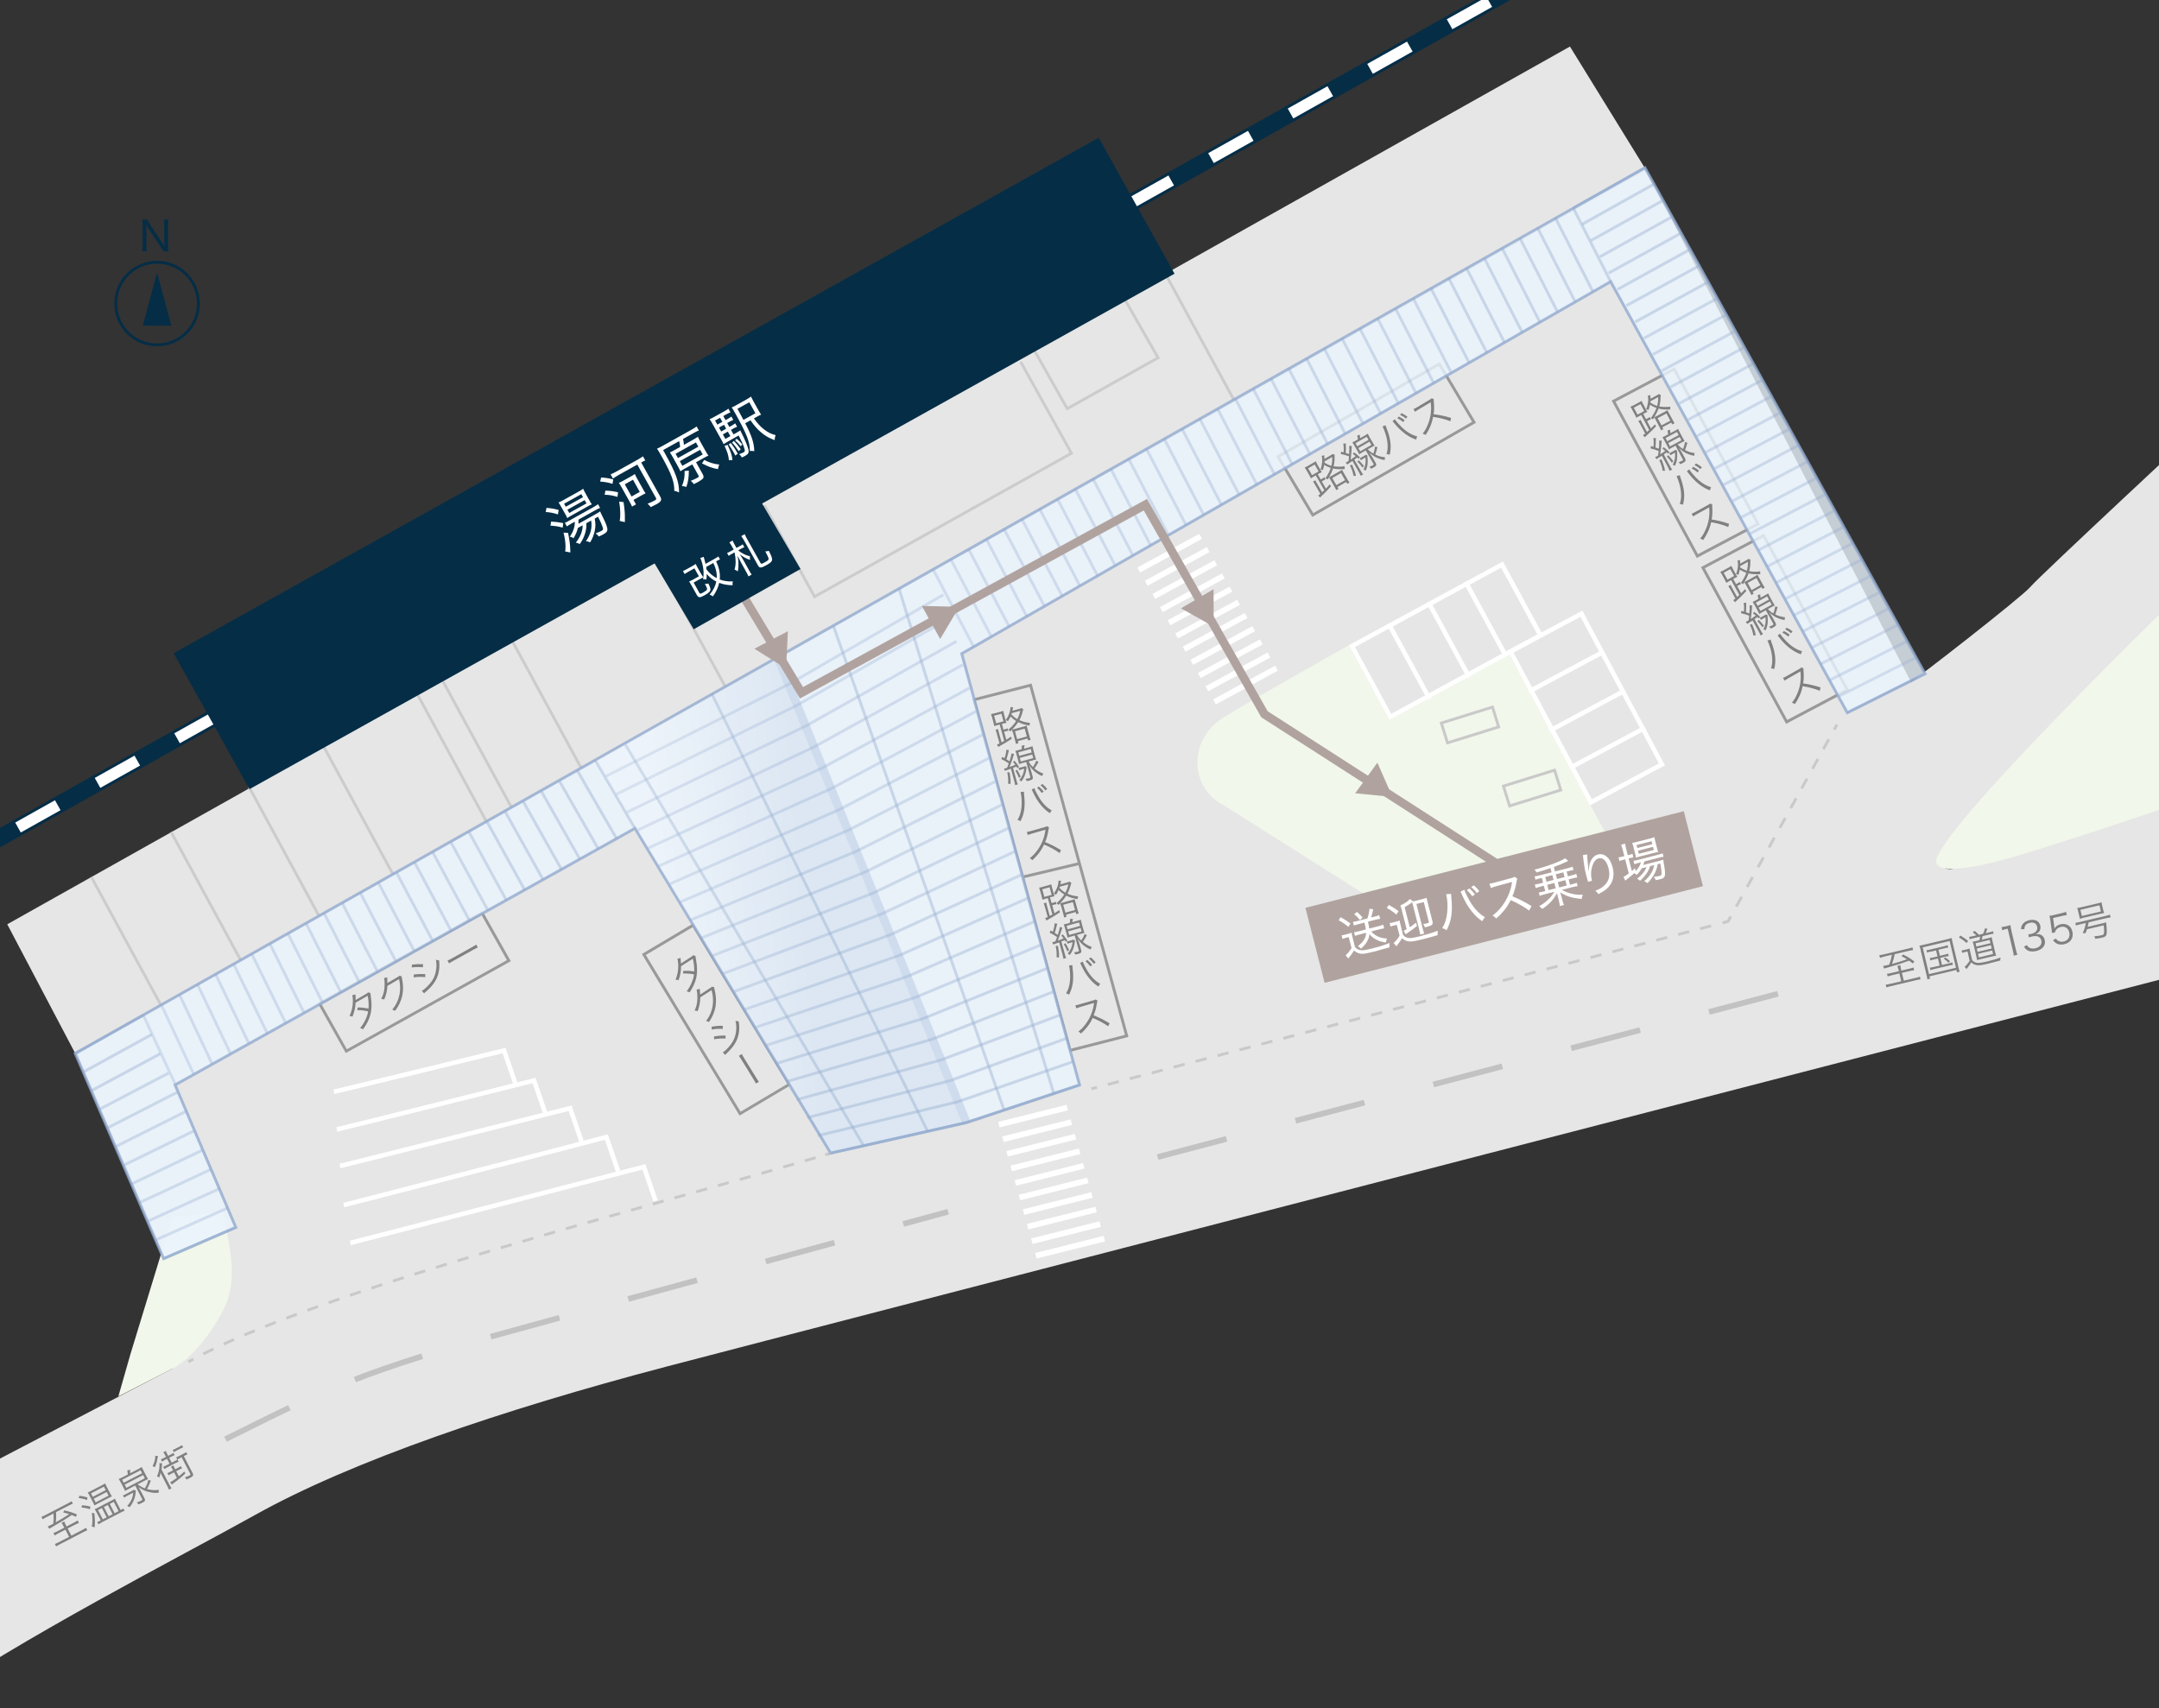 <svg xmlns="http://www.w3.org/2000/svg" xmlns:xlink="http://www.w3.org/1999/xlink" viewBox="0 0 455 360">
    <rect x="0" y="0" width="455" height="360" fill="#333333" stroke="none"/>
    <defs>
        <clipPath id="a">
            <rect width="455" height="360" style="fill: none;"/>
        </clipPath>
        <linearGradient id="b" x1="140.69" y1="607.84" x2="174.42" y2="605.1" gradientTransform="translate(0 -414.44)" gradientUnits="userSpaceOnUse">
            <stop offset="0" stop-color="#fff"/>
            <stop offset=".88" stop-color="#92aace"/>
        </linearGradient>
    </defs>
    <g style="clip-path: url(#a);">
        <polygon points="15.86 222.03 1.53 194.81 330.86 9.81 346.88 35.79 15.86 222.03" style="fill: #e6e6e6;"/>
        <line x1="19.25" y1="184.85" x2="33.92" y2="211.87" style="fill: none; stroke: #ccc; stroke-miterlimit: 10; stroke-width: .6px;"/>
        <line x1="36.06" y1="175.37" x2="50.73" y2="202.39" style="fill: none; stroke: #ccc; stroke-miterlimit: 10; stroke-width: .6px;"/>
        <line x1="52.51" y1="165.92" x2="67.17" y2="192.94" style="fill: none; stroke: #ccc; stroke-miterlimit: 10; stroke-width: .6px;"/>
        <line x1="68.16" y1="157.26" x2="82.82" y2="184.28" style="fill: none; stroke: #ccc; stroke-miterlimit: 10; stroke-width: .6px;"/>
        <line x1="87.99" y1="146.39" x2="102.65" y2="173.41" style="fill: none; stroke: #ccc; stroke-miterlimit: 10; stroke-width: .6px;"/>
        <line x1="93.23" y1="143.37" x2="107.9" y2="170.38" style="fill: none; stroke: #ccc; stroke-miterlimit: 10; stroke-width: .6px;"/>
        <line x1="107.9" y1="135" x2="122.56" y2="162.02" style="fill: none; stroke: #ccc; stroke-miterlimit: 10; stroke-width: .6px;"/>
        <line x1="137.92" y1="117.37" x2="152.99" y2="144.97" style="fill: none; stroke: #ccc; stroke-miterlimit: 10; stroke-width: .6px;"/>
        <line x1="245.69" y1="57.86" x2="260.36" y2="84.87" style="fill: none; stroke: #ccc; stroke-miterlimit: 10; stroke-width: .6px;"/>
        <polygon points="423.77 177.57 418.37 173.96 346.88 35.79 15.86 222.03 34.48 265.28 42.89 279.7 423.77 177.57" style="fill: #e6e6e6;"/>
        <path d="M-16.22,315.89l52.53-27.42s6.98-17.69,7.58-21.89c.6-4.21,114.95-30.74,114.95-30.74l16.22,7.21,233.69-63.68c0,7.21,4.75,2.18,12.56.97s46.55-14.85,46.55-14.85l-.54,37.84s-302.02,78.17-327.11,84.77c-34.24,9.01-66.08,19.82-86.51,31.24-15.29,8.54-50.25,26.43-69.93,40.4v-43.86h.01Z" style="fill: #e6e6e6;"/>
        <path d="M36.31,288.47c5.42-2.79,10.82-11.34,11.86-15.13,1.52-5.55.23-10.46-1.16-17.95l-10.7,1.16-8.79,28.76-2.58,9.02,11.37-5.85h0Z" style="fill: #f1f7ea;"/>
        <path d="M402.2,144.1c1.04-.48,24.09-18.41,25.7-20.41,1.61-1.99,39.42-37.16,39.42-37.16v31.04l-54.46,56.03-10.66-29.51h0Z" style="fill: #e6e6e6;"/>
        <path d="M74.93 209.61c-.01.13 0 .34.01.63.01.18 0 .34 0 .53.06-.05.81-.48 2.25-1.3.18-.11.3-.21.38-.31l.51.15c-.02.16-.01.19.06.6.25 1.65.2 3.07-.16 4.23-.29.93-.75 1.81-1.48 2.81-.24-.16-.35-.2-.61-.26.49-.59.77-1.02 1.07-1.65.35-.72.52-1.21.62-1.87-.79-.18-1.54-.27-2.31-.27l.13-.56c.82 0 1.39.07 2.26.23.07-.89.01-1.78-.17-2.7l-2.55 1.47c-.05 1.08-.26 1.94-.66 2.93-.28-.1-.37-.11-.62-.12.47-1.01.7-2.03.71-3.14 0-.56-.04-.95-.13-1.25l.67-.15h.02ZM81.61 205.97v.39c.03.5.03.67.03.84.05-.05.78-.48 2.19-1.29.26-.14.27-.16.35-.26l.49.13c-.02.12-.01.13.05.44.27 1.21.29 2.51.07 3.58-.25 1.15-.73 2.18-1.53 3.26-.24-.15-.34-.19-.61-.23.86-1.07 1.32-2.06 1.56-3.3.19-1 .15-2.1-.11-3.16l-2.45 1.42c-.05.97-.27 1.94-.69 2.89-.23-.11-.34-.14-.62-.15.5-.94.72-1.86.72-3.04 0-.64-.03-1.05-.13-1.33l.69-.18h-.01ZM86.82 203.31c.88-.11 1.5-.13 2.34-.09l-.03.66c-.71-.09-1.71-.08-2.35.04l.04-.61ZM87.22 205.39c.86-.1 1.54-.12 2.4-.08v.65c-.77-.09-1.64-.09-2.45.04l.04-.61h0ZM88.9 208.85c.48-.27 1.14-.87 1.72-1.56.72-.85 1.13-1.76 1.29-2.87.11-.76.1-1.36-.04-2.14.29.09.4.11.67.14.21 1.88-.13 3.38-1.06 4.74-.37.54-.97 1.21-1.51 1.67-.11.09-.22.19-.35.3s-.15.14-.24.24l-.49-.53h0ZM94.29 202.46c.23-.08.44-.19.94-.46l4.27-2.38c.54-.3.66-.38.87-.53l.33.59c-.25.11-.42.2-.91.47l-4.26 2.37c-.54.3-.69.39-.89.54l-.33-.6h-.02Z" style="fill: gray;"/>
        <path d="M101.47,192.84l5.36,9.53-33.73,18.78-5.36-9.53,33.73-18.78M101.7,192.02l-34.78,19.36,5.95,10.57,34.78-19.36-5.95-10.57h0Z" style="fill: #999;"/>
        <path d="m277.29 100.21-.36.21c-.31.18-.51.3-.65.41-.09-.21-.2-.41-.36-.69l-.52-.9c-.17-.3-.3-.5-.44-.7.2-.09.44-.2.72-.37l.9-.52c.3-.17.51-.3.69-.44.09.21.19.4.38.73l.54.95c.19.34.28.48.38.61-.1.04-.32.16-.66.35l-.2.12.63 1.09.28-.16c.27-.16.38-.23.49-.33l.26.46c-.17.07-.33.15-.53.27l-.28.16.87 1.52c.34-.35.47-.48.81-.9l.26.41c-.78.88-1.03 1.14-2.04 2.1-.08.08-.15.15-.25.27l-.42-.42c.16-.1.23-.15.46-.35l-1.06-1.84c-.21-.37-.34-.55-.48-.74l.5-.29c.06.18.15.34.4.77l1.01 1.76c.14-.13.19-.18.46-.43l-1.79-3.12h0ZM276.5 100.15l1.39-.8-.83-1.44-1.38.8.83 1.44h-.01ZM280.45 101.23c-.19-.34-.28-.47-.38-.61-.1.16-.13.22-.26.43-.2-.13-.27-.17-.48-.24.59-.88.87-1.43 1.12-2.19-.48-.15-.89-.34-1.39-.63-.06.38-.11.59-.28 1.12-.21-.1-.3-.14-.5-.15.38-.97.48-2.05.26-2.87l.53-.14s.01.23.04.54c0 .1.01.14.02.23l1.04-.6c.36-.21.54-.32.66-.43l.44.14c0 .15-.01.21-.01.4 0 .88-.05 1.4-.21 2.04.73.13 1.39.13 2.33 0-.02.19-.01.37.03.59-1.05.07-1.71.05-2.48-.12-.2.61-.44 1.15-.85 1.86.18-.09.28-.14.58-.32l1.59-.91c.31-.18.43-.25.59-.36.07.17.13.28.34.65l.75 1.3c.22.39.35.59.48.74l-.49.28-.22-.39-1.83 1.05.22.39-.48.28c-.08-.19-.18-.39-.39-.76l-.76-1.32h0ZM279.13 97.25c0 .11 0 .15-.01.25.54.35.91.52 1.46.68.16-.63.21-1.13.17-1.86l-1.62.93ZM281.63 102.25l1.83-1.05-.86-1.49-1.83 1.05.86 1.49ZM283.59 97.49c.12-.05.17-.07.3-.14.05-.03.17-.1.3-.18.05-.42.08-.75.11-.99-.71-.26-1.11-.37-1.74-.49l.07-.49c.26.06.36.08.54.13.05-.86.01-1.44-.1-1.81l.56-.07c0 .1-.01.2 0 .4.03.57.02 1.06-.03 1.61.29.09.4.13.73.25.05-.9.04-1.39-.01-1.71l.55-.02c-.02.27-.04.61-.05 1.02-.03.51-.08 1.14-.18 1.87.63-.42.65-.43 1.06-.74-.25-.21-.33-.27-.61-.45l.24-.34c.55.38.77.55 1.26 1l-.26.38c-.14-.15-.19-.2-.3-.3-.3.23-.35.27-.61.46l1.39 2.41c.18.32.31.52.46.7l-.51.29c-.1-.24-.21-.47-.38-.75l-1.36-2.37c-.15.1-.42.28-.81.54-.12.08-.18.12-.28.21l-.34-.42h0ZM284.94 97.93c.6 1.41.66 1.56.82 2.36l-.51.03c-.13-.74-.29-1.25-.76-2.24l.46-.15h0ZM286.17 92.62c-.05-.39-.08-.58-.16-.8l.56-.19c.03.28.04.39.07.73l.93-.53c.33-.19.49-.29.68-.43.09.21.18.38.36.7l.67 1.17c.18.31.28.48.42.65-.2.09-.4.19-.7.36l-.74.42c.38.39.65.61 1.18.9.17-.5.26-.87.35-1.48l.5.12c-.15.64-.25 1-.45 1.57.74.35 1.29.5 2.06.56-.06.18-.08.33-.07.58-.58-.07-.92-.17-1.41-.37-.77-.31-1.19-.59-1.87-1.22.43.63.66.98.85 1.31l.53.92c.23.39.12.62-.41.92-.14.08-.42.22-.56.29-.16-.2-.24-.29-.4-.39.31-.12.55-.23.74-.34.19-.11.23-.18.16-.3l-1.63-2.83-.69.39c-.31.18-.51.3-.68.43-.09-.2-.19-.4-.36-.69l-.68-1.17c-.16-.28-.28-.48-.42-.66.2-.09.37-.18.7-.36l.47-.27h0ZM286.05 94.07l2.35-1.35-.38-.66-2.35 1.35.38.66ZM286.34 97c.46.45.74.74 1.11 1.22l-.29.35c-.38-.52-.7-.88-1.1-1.27l.28-.31h0ZM286.66 95.13l2.35-1.35-.39-.69-2.35 1.35.39.69ZM288.15 95.96c0 .09.02.3.06.61.05.42.04 1.04-.02 1.45-.07.36-.18.75-.34 1.16-.17-.09-.3-.13-.51-.15.42-.91.53-1.62.41-2.6l-.47.27c-.21.12-.35.21-.47.32l-.26-.46c.17-.06.28-.11.52-.25l.37-.21c.19-.11.28-.17.36-.25l.36.11h0ZM292 89.64c.03.11.04.18.19.55.89 2.25 1.1 3.96.69 5.65-.31-.09-.4-.11-.68-.11.21-.68.27-1.26.23-2.05-.06-.93-.29-1.93-.7-2.96-.12-.32-.25-.6-.32-.73-.01-.02-.04-.07-.07-.11l.67-.24h-.01ZM293.95 88.36c.23.37.79 1.01 1.34 1.56 1.11 1.1 2.24 1.78 3.39 2.06-.12.26-.16.36-.22.67-.79-.24-1.49-.61-2.31-1.2-.8-.59-1.59-1.35-2.31-2.24-.2-.24-.27-.33-.37-.43l.48-.42h0ZM294.77 87.79c.5.24.81.43 1.26.77l-.3.39c-.43-.34-.81-.58-1.25-.79l.29-.37h0ZM295.36 87.07c.5.24.81.43 1.26.77l-.31.39c-.42-.35-.8-.59-1.25-.79 0 0 .3-.37.3-.37ZM305.65 88.78c-1-.4-2.28-.73-3.63-.91-.18.88-.34 1.42-.64 2.11-.29.65-.54 1.12-.93 1.7-.24-.15-.35-.2-.63-.28.43-.55.68-.95 1-1.69.67-1.53.91-3.2.71-4.78-.01-.05 0-.06-.01-.11v-.06c-.06.05-.08.06-.17.11l-2.41 1.44c-.32.2-.53.33-.72.49l-.35-.58c.21-.08.35-.15.6-.29.02-.01.09-.05.19-.11l2.58-1.53c.25-.15.33-.21.43-.33l.49.14c-.02.13-.02.25 0 .47.11 1.14.1 1.91-.03 2.73 1.37.18 2.35.39 3.68.79l-.15.7h0Z" style="fill: gray;"/>
        <path d="M303.22,77.12l7.01,11.78-33.46,19.24-7.01-11.78,33.46-19.24M303.43,76.3l-34.51,19.84,7.63,12.81,34.51-19.84-7.63-12.81h0Z" style="fill: #999;"/>
        <path d="m345.88 87.48-.36.19c-.31.17-.52.28-.67.39-.08-.21-.18-.42-.34-.71l-.49-.91c-.16-.3-.28-.51-.42-.71.2-.08.44-.19.73-.34l.92-.49c.3-.16.52-.28.7-.42.08.21.18.4.36.74l.51.96c.18.34.26.49.36.62-.1.04-.32.15-.67.33l-.21.11.59 1.11.29-.15c.27-.15.39-.22.5-.31l.25.47c-.18.07-.33.14-.54.25l-.28.15.82 1.54c.35-.34.48-.47.84-.87l.24.42c-.81.85-1.07 1.1-2.1 2.04-.08.08-.15.15-.26.26l-.41-.43c.17-.1.24-.15.48-.34l-1-1.88c-.2-.38-.32-.56-.46-.75l.5-.27c.06.18.14.35.37.78l.96 1.79c.14-.12.2-.17.47-.42l-1.7-3.17.02.02h0ZM345.1 87.39l1.41-.75-.78-1.46-1.41.75.78 1.46ZM349.01 88.6c-.18-.34-.26-.48-.36-.63-.1.16-.14.22-.27.42-.2-.14-.27-.18-.48-.25.62-.86.91-1.4 1.19-2.15-.47-.17-.88-.37-1.37-.67-.07.38-.13.58-.31 1.11-.2-.11-.3-.15-.49-.17.41-.96.54-2.03.35-2.86l.53-.12s0 .23.02.54v.23l1.06-.57c.37-.2.54-.3.68-.41l.43.15c-.01.15-.02.21-.03.4-.03.88-.09 1.39-.28 2.03.73.15 1.39.17 2.33.07-.02.19-.02.37 0 .59-1.06.04-1.71 0-2.48-.19-.22.6-.48 1.13-.91 1.83.19-.08.28-.13.59-.3l1.62-.86c.32-.17.44-.23.6-.34.06.17.12.29.32.66l.71 1.32c.21.39.33.6.45.76l-.5.27-.21-.39-1.86.99.21.39-.49.26c-.07-.19-.17-.4-.37-.78l-.72-1.34h.04 0ZM347.82 84.58c0 .11 0 .15-.02.25.53.37.9.55 1.43.72.18-.63.24-1.12.23-1.85l-1.65.88h0ZM350.15 89.66l1.86-.99-.81-1.52-1.86.99.81 1.52ZM348.81 96.34c.12-.04.17-.07.3-.13.05-.03.17-.09.31-.17.06-.42.11-.74.14-.98-.7-.28-1.1-.4-1.72-.55l.08-.49c.26.07.36.1.54.15.08-.86.06-1.44-.04-1.81l.56-.05c-.01.1-.02.2-.02.4 0 .57-.02 1.06-.08 1.6.29.1.4.14.73.27.08-.9.09-1.39.04-1.71h.55c-.03.27-.05.61-.09 1.02-.04.51-.12 1.13-.24 1.86.64-.4.66-.41 1.08-.71-.24-.22-.32-.29-.6-.47l.25-.33c.53.39.76.58 1.22 1.04l-.27.37c-.14-.15-.19-.21-.29-.31-.3.22-.36.26-.62.44l1.31 2.46c.17.33.29.53.44.72l-.52.28c-.09-.24-.2-.48-.35-.77l-1.29-2.41c-.15.09-.43.27-.83.52-.12.07-.19.12-.28.2l-.32-.43h0ZM350.15 96.82c.56 1.43.61 1.58.74 2.39h-.51c-.1-.73-.25-1.24-.69-2.25l.46-.14h0ZM351.54 91.56c-.04-.39-.06-.59-.13-.81l.56-.18c.03.28.03.39.05.73l.94-.5c.34-.18.5-.28.69-.41.08.21.17.39.34.71l.64 1.19c.17.32.27.49.39.67-.2.08-.41.18-.71.34l-.75.4c.37.4.63.63 1.15.94.19-.49.29-.86.4-1.47l.5.13c-.17.63-.28.99-.5 1.56.72.38 1.28.54 2.04.63-.07.18-.09.33-.09.58-.57-.09-.92-.2-1.4-.41-.76-.33-1.17-.63-1.83-1.28.41.64.63 1 .81 1.34l.5.93c.21.4.1.62-.44.91-.14.08-.42.21-.57.28-.15-.21-.23-.29-.39-.4.31-.11.55-.21.75-.31.19-.1.23-.17.17-.29l-1.54-2.89-.7.37c-.31.17-.51.28-.69.41-.08-.21-.18-.41-.34-.71l-.64-1.19c-.15-.29-.27-.49-.4-.67.21-.08.38-.16.71-.34l.47-.25h.01ZM351.37 93l2.4-1.28-.36-.67-2.4 1.28.36.67ZM351.57 95.94c.45.47.71.76 1.07 1.26l-.3.34c-.37-.53-.67-.9-1.06-1.3l.29-.3h0ZM351.95 94.08l2.4-1.28-.37-.7-2.4 1.28.37.7ZM353.42 94.95c0 .09.01.3.04.61.04.42.01 1.04-.07 1.45-.08.36-.2.75-.38 1.15-.16-.09-.29-.14-.5-.17.45-.9.58-1.61.49-2.59l-.48.26c-.21.11-.35.2-.48.31l-.25-.47c.17-.05.29-.11.53-.24l.38-.2c.19-.1.28-.16.37-.24l.35.13h0ZM354 100.14c.02.11.04.18.17.56.82 2.28.98 3.99.51 5.67-.3-.1-.4-.12-.68-.13.23-.68.31-1.25.29-2.04-.03-.93-.23-1.93-.61-2.98-.11-.32-.23-.6-.3-.74-.01-.02-.04-.07-.07-.11l.68-.22h0ZM356 98.93c.22.38.75 1.04 1.29 1.6 1.07 1.13 2.18 1.85 3.32 2.16-.13.25-.18.35-.24.66-.78-.27-1.46-.66-2.27-1.27-.78-.61-1.55-1.4-2.24-2.31-.19-.25-.26-.34-.36-.44l.49-.4h0ZM356.83 98.38c.49.25.8.46 1.23.81l-.31.38c-.42-.36-.79-.61-1.23-.83l.3-.36s.01 0 .01 0ZM357.44 97.68c.49.25.79.45 1.23.81l-.32.38c-.41-.36-.78-.61-1.23-.83l.31-.36s.01 0 .01 0ZM364.22 111.09c-.99-.44-2.26-.8-3.6-1.02-.2.87-.38 1.41-.71 2.08-.31.64-.58 1.1-.98 1.67-.24-.16-.34-.21-.63-.3.45-.53.71-.93 1.05-1.66.72-1.51 1.01-3.17.86-4.76 0-.05 0-.06-.01-.11v-.06c-.06.04-.08.06-.17.1l-2.46 1.36c-.33.19-.54.31-.73.47l-.34-.59c.22-.08.35-.14.61-.28.02-.01.09-.05.19-.1l2.63-1.44c.26-.15.34-.2.44-.31l.48.15c-.03.13-.03.24-.01.47.08 1.14.04 1.91-.11 2.73 1.37.22 2.33.46 3.66.91l-.17.69h0Z" style="fill: gray;"/>
        <path d="M352.71,78.19l17.37,32.12-12.25,6.48-17.37-32.12,12.25-6.48M352.96,77.38l-13.31,7.05,17.94,33.18,13.31-7.05-17.94-33.18h0Z" style="fill: #999;"/>
        <path d="m364.84 122.25-.36.2c-.31.17-.51.29-.66.4-.09-.21-.19-.41-.35-.7l-.5-.9c-.17-.3-.29-.5-.43-.71.2-.08.44-.2.73-.35l.91-.5c.3-.17.51-.29.69-.43.09.21.18.4.37.74l.53.96c.19.34.27.49.37.61-.1.04-.32.15-.67.34l-.21.11.61 1.1.29-.16c.27-.15.39-.22.49-.32l.26.46c-.17.07-.33.15-.54.26l-.28.15.85 1.53c.35-.35.48-.48.83-.88l.25.42c-.8.86-1.05 1.12-2.08 2.07-.08.08-.15.15-.26.27l-.42-.42c.17-.1.23-.15.47-.35l-1.03-1.86c-.21-.38-.33-.56-.47-.75l.5-.28c.06.18.14.34.38.78l.98 1.78c.14-.13.19-.17.47-.42l-1.74-3.15s.02 0 .02 0ZM364.06 122.17l1.4-.77-.8-1.45-1.4.77.8 1.45ZM367.98 123.33c-.19-.34-.27-.47-.37-.62-.1.16-.14.22-.26.42-.2-.14-.27-.18-.48-.24.6-.87.89-1.41 1.16-2.17-.47-.16-.89-.35-1.38-.65-.07.38-.12.58-.3 1.11-.2-.11-.3-.14-.49-.16.4-.97.51-2.04.31-2.86l.53-.13s0 .23.03.54c0 .1 0 .14.01.23l1.05-.58c.37-.2.54-.31.67-.42l.44.14c-.01.15-.02.21-.02.4-.01.88-.07 1.4-.25 2.04.73.14 1.39.15 2.33.04-.02.19-.02.37.02.59-1.05.05-1.71.02-2.48-.16-.21.61-.46 1.14-.88 1.84.18-.08.28-.14.59-.31l1.6-.89c.32-.17.43-.24.6-.35.06.17.13.28.33.65l.72 1.31c.22.39.34.59.46.75l-.49.27-.22-.39-1.85 1.02.22.39-.49.27c-.08-.19-.17-.4-.38-.77l-.74-1.33v.02h.01ZM366.73 119.32c0 .11 0 .15-.02.25.53.36.9.54 1.44.7.17-.63.22-1.12.21-1.85l-1.63.9ZM369.14 124.37l1.85-1.02-.83-1.51-1.85 1.02.83 1.51ZM367.9 131.07c.12-.05.17-.07.3-.14.05-.03.17-.09.31-.18.06-.42.1-.75.13-.98-.71-.27-1.11-.39-1.73-.52l.07-.49c.26.07.36.09.54.14.06-.86.04-1.44-.07-1.81l.56-.06c-.01.1-.01.2-.01.4.02.57 0 1.06-.05 1.61.29.1.4.13.73.26.07-.9.07-1.39.02-1.71h.55c-.02.26-.05.6-.07 1.01-.04.51-.1 1.13-.22 1.87.64-.41.65-.42 1.07-.72-.24-.21-.33-.28-.6-.46l.25-.34c.54.38.76.57 1.24 1.03l-.26.38c-.14-.15-.19-.2-.29-.31-.3.22-.35.26-.62.45l1.35 2.44c.18.32.3.53.45.71l-.52.28c-.09-.24-.2-.47-.36-.76l-1.32-2.39c-.15.1-.43.28-.82.53-.12.08-.18.12-.28.2l-.33-.42-.02-.02ZM369.24 131.53c.58 1.42.63 1.57.77 2.38l-.51.02c-.11-.74-.27-1.25-.72-2.25l.46-.15h0ZM370.55 126.24c-.04-.39-.07-.58-.15-.8l.56-.18c.03.28.03.39.06.73l.93-.52c.34-.19.5-.28.68-.42.09.21.17.38.35.71l.65 1.19c.17.32.28.48.4.66-.2.08-.41.19-.71.35l-.74.41c.37.4.64.62 1.16.92.18-.49.27-.86.38-1.48l.5.13c-.16.64-.27.99-.48 1.56.73.37 1.29.52 2.05.6-.06.18-.09.33-.08.58-.58-.09-.92-.18-1.41-.39-.76-.32-1.18-.61-1.85-1.26.42.63.64.99.83 1.33l.51.93c.22.4.11.62-.43.92-.14.08-.42.21-.56.28-.15-.21-.24-.29-.39-.4.31-.11.55-.22.74-.32.19-.11.23-.18.17-.29l-1.58-2.86-.69.38c-.31.17-.51.29-.68.42-.08-.2-.19-.41-.35-.7l-.65-1.19c-.16-.29-.28-.48-.41-.67.2-.08.38-.17.71-.35l.47-.26h.01ZM370.41 127.69l2.38-1.31-.37-.67-2.38 1.31.37.67ZM370.65 130.63c.46.46.72.75 1.09 1.24l-.3.35c-.38-.52-.68-.89-1.08-1.29l.29-.3h0ZM371 128.76l2.38-1.31-.38-.69-2.38 1.31.38.69ZM372.48 129.62c0 .09.02.3.05.61.05.42.03 1.04-.05 1.45-.07.36-.19.75-.36 1.16-.17-.09-.29-.13-.5-.16.44-.91.56-1.61.45-2.59l-.48.26c-.21.12-.35.2-.48.31l-.26-.46c.17-.06.29-.11.53-.24l.38-.21c.19-.11.28-.17.37-.24l.35.12h0ZM373.14 134.79c.02.11.04.18.18.55.85 2.27 1.03 3.97.59 5.67-.31-.1-.4-.12-.68-.12.22-.68.29-1.26.26-2.05-.04-.93-.26-1.93-.65-2.97-.12-.32-.23-.6-.31-.73-.01-.02-.04-.07-.07-.11l.68-.23h0ZM375.12 133.55c.23.37.77 1.03 1.31 1.58 1.09 1.12 2.2 1.82 3.35 2.12-.13.25-.17.35-.23.66-.79-.26-1.47-.64-2.29-1.23-.79-.6-1.57-1.37-2.27-2.28-.19-.25-.26-.33-.36-.43l.48-.41h0ZM375.94 132.99c.49.25.81.45 1.24.79l-.3.39c-.42-.35-.8-.6-1.24-.81l.3-.37ZM376.54 132.29c.49.25.8.44 1.24.79l-.32.39c-.42-.36-.79-.6-1.24-.81l.31-.36h.01ZM383.51 145.6c-.99-.42-2.27-.76-3.61-.97-.19.87-.36 1.41-.68 2.09-.3.65-.56 1.11-.96 1.68-.24-.16-.34-.2-.63-.29.44-.54.69-.94 1.03-1.67.7-1.52.97-3.19.79-4.77-.01-.05 0-.06-.01-.11v-.06c-.06.04-.08.06-.17.1l-2.44 1.39c-.33.19-.53.32-.73.48l-.34-.59c.21-.08.35-.15.6-.28.02 0 .09-.05.19-.11l2.61-1.48c.25-.15.34-.21.44-.32l.48.15c-.02.13-.03.25 0 .47.09 1.14.07 1.91-.08 2.73 1.37.2 2.34.43 3.67.85l-.16.7h0Z" style="fill: gray;"/>
        <path d="M371.54,113.29l17.36,31.97-12.25,6.48-17.36-31.97,12.25-6.48M371.78,112.48l-13.31,7.05,17.94,33.03,13.31-7.05-17.94-33.03h0Z" style="fill: #999;"/>
        <path d="m210.68 152.71-.4.11c-.34.09-.57.16-.74.24-.04-.23-.09-.45-.17-.76l-.27-1c-.09-.33-.16-.56-.25-.79.22-.03.47-.09.79-.17l1.01-.27c.33-.09.57-.16.78-.25.04.23.08.43.18.8l.29 1.05c.1.37.15.54.21.68-.11.02-.35.08-.73.17l-.23.06.33 1.22.32-.09c.3-.08.43-.12.56-.2l.14.51c-.19.02-.36.06-.58.12l-.31.08.46 1.69c.42-.25.58-.35 1.01-.66l.14.47c-.98.65-1.29.84-2.51 1.52-.1.06-.18.11-.31.2l-.3-.51c.18-.06.26-.09.54-.23l-.56-2.05c-.11-.41-.19-.62-.28-.84l.55-.15c.02.19.06.37.19.85l.54 1.96c.17-.09.23-.12.55-.3l-.95-3.47h0ZM209.94 152.45l1.54-.42-.44-1.6-1.54.42.44 1.6ZM213.48 154.5c-.1-.37-.15-.52-.21-.69-.14.13-.19.18-.36.35-.16-.18-.22-.24-.41-.35.79-.7 1.2-1.16 1.64-1.83-.42-.27-.78-.55-1.18-.96-.16.36-.25.54-.55 1.01-.17-.15-.26-.21-.44-.27.61-.85.98-1.86.98-2.71h.55s-.04.22-.1.53c-.02.1-.02.14-.04.23l1.16-.32c.41-.11.6-.17.75-.25l.39.24c-.05.14-.07.2-.11.38-.22.85-.4 1.34-.72 1.92.68.31 1.32.48 2.25.59-.07.17-.1.35-.12.57-1.04-.2-1.66-.38-2.37-.74-.35.54-.72 1-1.29 1.58.2-.04.3-.07.65-.16l1.77-.48c.35-.09.48-.13.66-.2.02.18.06.31.17.71l.39 1.44c.12.43.19.66.27.84l-.54.15-.12-.43-2.04.56.12.43-.54.15c-.03-.2-.07-.42-.19-.84l-.4-1.47-.02.02h0ZM213.21 150.31c-.03.1-.04.14-.07.24.43.47.75.74 1.24 1.02.31-.57.48-1.04.64-1.75l-1.8.49h0ZM214.36 155.79l2.04-.56-.45-1.66-2.04.56.45 1.66ZM211.57 162c.13-.02.19-.02.32-.06.06-.02.19-.05.34-.1.15-.39.27-.7.36-.93-.62-.43-.98-.64-1.56-.92l.19-.46c.24.13.33.17.49.27.26-.82.38-1.39.36-1.77l.56.07c-.03.1-.06.19-.1.39-.12.56-.25 1.03-.43 1.55.26.16.36.22.65.42.28-.86.39-1.34.42-1.66l.54.12c-.09.26-.19.58-.31.97-.15.49-.37 1.08-.65 1.76.72-.25.73-.25 1.21-.45-.19-.26-.25-.35-.48-.59l.32-.27c.43.5.61.73.96 1.29l-.34.3c-.1-.18-.14-.24-.21-.37-.34.15-.41.17-.71.29l.73 2.68c.1.36.17.58.27.8l-.57.15c-.03-.25-.09-.51-.17-.82l-.72-2.64c-.17.06-.48.17-.92.32-.14.05-.21.07-.32.13l-.22-.49v.02h-.01ZM212.76 162.77c.23 1.51.24 1.68.19 2.49l-.5-.1c.07-.75.03-1.28-.17-2.36l.48-.03ZM215.29 157.94c.05-.39.07-.58.05-.81l.59-.05c-.04.28-.06.39-.12.72l1.03-.28c.37-.1.55-.16.76-.24.04.23.08.41.17.77l.36 1.31c.09.35.15.53.24.74-.22.03-.44.08-.77.18l-.82.22c.27.48.47.75.91 1.17.29-.44.47-.77.71-1.34l.46.24c-.3.58-.49.9-.84 1.4.62.53 1.13.81 1.85 1.06-.1.16-.16.3-.22.55-.54-.22-.85-.4-1.28-.72-.67-.49-1.01-.88-1.5-1.66.26.71.39 1.11.49 1.49l.28 1.02c.12.44-.04.63-.63.79-.15.04-.46.11-.62.14-.1-.23-.16-.34-.29-.48.33-.04.59-.08.8-.14s.26-.12.23-.25l-.86-3.16-.76.21c-.34.09-.57.16-.76.24-.03-.22-.08-.44-.17-.76l-.36-1.31c-.09-.32-.15-.53-.24-.75.22-.03.41-.08.77-.18l.52-.14.02.02h0ZM214.35 162.23c.33.55.52.9.76 1.46l-.37.27c-.24-.6-.45-1.03-.74-1.51l.35-.23h0ZM214.81 159.31l2.62-.71-.2-.74-2.62.71.2.74ZM216.37 161.67c-.02.09-.05.29-.1.6-.05.42-.22 1.02-.39 1.4-.15.33-.36.68-.62 1.04-.14-.13-.26-.2-.45-.28.64-.78.92-1.44 1.05-2.41l-.53.14c-.23.06-.39.11-.54.19l-.14-.51c.18 0 .3-.04.57-.11l.42-.11c.21-.06.31-.09.41-.15l.32.2h0ZM215.13 160.5l2.62-.71-.21-.76-2.62.71.21.76ZM215.78 166.86c0 .12 0 .18.04.58.29 2.4.06 4.1-.76 5.65-.27-.17-.36-.21-.63-.28.37-.61.58-1.15.74-1.93.18-.91.2-1.94.07-3.04-.04-.34-.09-.64-.13-.78 0-.02-.02-.07-.04-.13l.71-.06h0ZM218 166.12c.13.42.5 1.18.9 1.84.79 1.34 1.71 2.29 2.75 2.85-.19.22-.25.3-.38.59-.7-.44-1.28-.97-1.93-1.74-.63-.77-1.2-1.7-1.67-2.75-.13-.29-.18-.39-.25-.51l.57-.28h0ZM218.93 165.77c.42.36.68.63 1.02 1.06l-.39.31c-.33-.44-.64-.77-1.01-1.08l.38-.28h0ZM219.68 165.23c.42.36.67.62 1.02 1.06l-.4.3c-.32-.44-.63-.77-1.01-1.08l.39-.28h0ZM223.31 179.81c-.86-.65-2.02-1.28-3.28-1.8-.39.8-.69 1.29-1.15 1.88-.45.56-.81.94-1.32 1.41-.2-.21-.29-.28-.54-.43.56-.42.89-.75 1.39-1.38 1.04-1.31 1.69-2.87 1.9-4.45v-.17c-.07.03-.1.03-.19.06l-2.7.78c-.36.11-.59.19-.82.29l-.2-.65c.23-.03.38-.06.65-.13.02 0 .1-.03.21-.06l2.89-.82c.28-.09.38-.12.5-.21l.44.26c-.05.12-.08.23-.12.46-.18 1.13-.39 1.88-.72 2.64 1.28.52 2.17.97 3.36 1.7l-.32.64v-.02h.02ZM220.84 189.29l-.4.11c-.34.09-.56.17-.74.24-.04-.23-.09-.45-.18-.76l-.28-1c-.09-.33-.16-.56-.25-.79.22-.03.47-.09.79-.18l1-.28c.33-.09.56-.16.77-.26.04.23.08.43.19.8l.29 1.05c.1.37.15.53.21.68-.11.02-.35.08-.73.17l-.23.06.34 1.22.32-.09c.3-.08.43-.13.56-.2l.14.51c-.18.03-.36.06-.58.13l-.31.09.47 1.69c.42-.25.57-.35 1.01-.66l.15.47c-.98.65-1.28.84-2.5 1.53-.1.06-.18.11-.31.2l-.31-.51c.18-.06.26-.09.54-.23l-.57-2.05c-.11-.41-.19-.62-.28-.84l.55-.15c.02.19.06.37.19.85l.54 1.96c.17-.09.23-.12.55-.3l-.96-3.47h.02ZM220.09 189.04l1.54-.43-.44-1.6-1.54.43.44 1.6ZM223.64 191.07c-.1-.37-.15-.52-.22-.69-.14.13-.18.18-.36.35-.16-.18-.22-.24-.41-.35.79-.71 1.19-1.17 1.63-1.84-.42-.27-.78-.55-1.19-.95-.15.36-.25.54-.55 1.02-.17-.15-.26-.21-.44-.27.61-.85.98-1.87.97-2.71h.55s-.04.22-.1.53c-.02.1-.02.14-.04.23l1.16-.32c.41-.11.6-.17.75-.25l.39.24c-.05.14-.07.2-.11.38-.22.85-.4 1.34-.71 1.92.68.31 1.32.47 2.25.58-.06.18-.1.35-.12.57-1.04-.19-1.67-.38-2.37-.73-.35.54-.72 1-1.29 1.59.2-.04.3-.07.64-.16l1.77-.49c.35-.1.48-.13.66-.2.02.18.06.31.17.71l.4 1.44c.12.43.19.65.28.84l-.54.15-.12-.43-2.03.56.12.43-.53.15c-.03-.2-.07-.42-.19-.84l-.41-1.47h-.01ZM223.35 186.89c-.03.1-.04.14-.07.24.44.47.75.73 1.24 1.02.31-.58.48-1.04.63-1.75l-1.8.5h0ZM224.53 192.36l2.03-.56-.46-1.66-2.03.56.46 1.66h0ZM221.76 198.58c.13-.02.19-.02.32-.06.06-.02.19-.05.34-.1.15-.39.27-.7.35-.93-.62-.43-.99-.63-1.56-.91l.19-.46c.24.13.33.17.49.27.26-.82.37-1.39.36-1.77l.56.07c-.03.1-.06.19-.1.39-.12.56-.25 1.03-.43 1.55.26.16.36.22.65.42.28-.86.39-1.34.41-1.66l.54.12c-.08.26-.19.58-.31.97-.15.49-.37 1.08-.65 1.77.72-.25.73-.25 1.21-.46-.19-.26-.25-.35-.48-.59l.32-.27c.43.5.61.73.97 1.29l-.34.3c-.1-.18-.14-.24-.22-.37-.34.15-.41.17-.7.29l.74 2.68c.1.36.17.58.27.8l-.57.16c-.04-.25-.09-.51-.18-.82l-.73-2.63c-.17.06-.47.17-.92.32-.14.05-.21.07-.32.13l-.22-.49h0ZM222.96 199.35c.24 1.51.25 1.68.2 2.49l-.5-.1c.06-.75.03-1.28-.18-2.36l.48-.04h0ZM225.46 194.51c.05-.39.06-.58.04-.81l.59-.05c-.04.28-.06.39-.11.72l1.03-.29c.37-.1.55-.16.76-.25.04.23.08.41.18.77l.36 1.3c.1.35.16.53.24.74-.22.03-.44.09-.77.18l-.82.23c.27.47.48.75.92 1.17.29-.44.47-.77.71-1.35l.46.24c-.3.58-.49.9-.83 1.41.62.52 1.13.8 1.85 1.06-.1.16-.16.3-.21.55-.54-.22-.85-.39-1.28-.71-.67-.49-1.01-.87-1.5-1.65.26.71.4 1.11.5 1.48l.28 1.02c.12.44-.04.63-.63.79-.15.04-.46.11-.61.14-.1-.23-.16-.34-.29-.48.33-.04.59-.08.8-.14s.26-.12.23-.25l-.87-3.15-.76.21c-.34.09-.57.16-.76.25-.03-.22-.09-.44-.18-.76l-.36-1.31c-.09-.32-.16-.53-.24-.74.22-.03.41-.08.77-.18l.52-.14h-.02ZM224.54 198.79c.34.55.53.9.77 1.46l-.37.27c-.24-.6-.46-1.03-.75-1.5l.35-.23h0ZM224.99 195.88l2.62-.72-.2-.74-2.62.72.2.74h0ZM226.56 198.24c-.02.09-.05.29-.1.6-.05.42-.22 1.02-.38 1.4-.15.33-.36.68-.62 1.04-.14-.13-.26-.2-.45-.28.64-.78.92-1.44 1.04-2.42l-.53.15c-.23.06-.39.12-.54.19l-.14-.51c.18 0 .3-.04.57-.11l.41-.11c.21-.06.31-.1.41-.15l.32.2h0ZM225.32 197.06l2.62-.72-.21-.76-2.62.72.21.76h0ZM225.99 203.42c0 .11 0 .18.05.58.3 2.4.08 4.1-.74 5.65-.27-.17-.36-.21-.64-.28.37-.61.58-1.15.73-1.93.17-.91.2-1.94.06-3.04-.04-.34-.09-.64-.13-.78 0-.02-.02-.07-.04-.13l.71-.07ZM228.2 202.68c.13.42.51 1.18.91 1.84.8 1.34 1.72 2.28 2.77 2.84-.18.22-.25.3-.38.59-.7-.43-1.29-.96-1.94-1.73-.63-.77-1.2-1.7-1.68-2.75-.13-.29-.18-.39-.25-.51l.57-.29h0ZM229.14 202.32c.42.35.68.62 1.03 1.06l-.39.31c-.33-.44-.64-.76-1.01-1.08l.37-.29h0ZM229.88 201.78c.42.35.68.62 1.03 1.06l-.4.3c-.32-.44-.63-.77-1.01-1.08l.38-.28h0ZM233.57 216.34c-.87-.64-2.03-1.27-3.29-1.79-.39.81-.68 1.29-1.15 1.88-.45.56-.8.95-1.32 1.41-.2-.21-.29-.28-.54-.43.55-.42.89-.75 1.39-1.39 1.03-1.32 1.68-2.87 1.88-4.46 0-.05 0-.06 0-.11v-.06c-.07.03-.1.04-.19.06l-2.7.79c-.36.11-.59.19-.82.3l-.2-.65c.23-.03.38-.06.65-.14.02 0 .1-.03.21-.06l2.88-.83c.28-.09.38-.12.5-.21l.44.25c-.05.12-.08.23-.12.46-.18 1.13-.38 1.88-.71 2.64 1.29.52 2.18.96 3.37 1.68l-.32.64.03.02h0Z" style="fill: gray;"/>
        <path d="M216.98,144.79l20.1,73.33-11.38,2.91-20.1-73.33,11.38-2.91M217.4,144.06l-12.54,3.21,20.42,74.49,12.54-3.21-20.42-74.49h0Z" style="fill: #999;"/>
        <path d="M143.43 201.92c0 .13 0 .34.04.63.02.18.02.34.02.53.06-.05.79-.52 2.19-1.4.17-.12.29-.22.37-.33l.52.12c0 .16 0 .19.08.6.33 1.64.33 3.05.03 4.23-.25.94-.67 1.85-1.35 2.87-.25-.14-.36-.18-.62-.23.46-.61.72-1.06 1-1.69.32-.73.47-1.23.54-1.89-.8-.15-1.55-.2-2.32-.17l.1-.57c.82-.02 1.39 0 2.27.13.03-.9-.07-1.78-.29-2.69l-2.48 1.58c0 1.08-.17 1.95-.53 2.95-.28-.08-.37-.09-.63-.09.43-1.04.61-2.06.57-3.17-.03-.56-.08-.95-.18-1.24l.67-.18h0ZM147.48 208.4c0 .09 0 .22.02.39.05.5.06.66.06.84.05-.05.76-.52 2.12-1.39.25-.15.27-.17.34-.28l.49.11c0 .12 0 .13.07.44.32 1.19.4 2.49.23 3.57-.19 1.16-.63 2.21-1.39 3.33-.24-.14-.34-.17-.62-.2.81-1.11 1.23-2.12 1.41-3.37.14-1.01.05-2.11-.25-3.16l-2.38 1.53c0 .97-.19 1.95-.56 2.92-.23-.1-.34-.12-.63-.12.45-.96.63-1.89.58-3.07-.02-.64-.08-1.05-.19-1.32l.68-.21h.02ZM149.99 216.39c.88-.15 1.49-.2 2.33-.19v.66c-.72-.06-1.71 0-2.34.14v-.61h0ZM150.49 218.44c.85-.14 1.53-.19 2.4-.19l.02.65c-.76-.06-1.63 0-2.43.15l.02-.61h-.01ZM152.32 221.83c.46-.29 1.1-.92 1.65-1.63.68-.88 1.05-1.81 1.16-2.92.08-.77.04-1.37-.13-2.13.29.08.41.1.68.11.3 1.87.02 3.38-.85 4.78-.35.56-.92 1.25-1.43 1.73-.1.09-.21.2-.34.32s-.15.15-.23.25l-.51-.51ZM156.33 222.15c.11.24.23.45.51.91l2.51 4.07c.28.46.43.68.58.87l-.62.38c-.11-.22-.26-.51-.52-.92l-2.5-4.05c-.3-.48-.43-.68-.59-.87l.62-.38h.01Z" style="fill: gray;"/>
        <path d="M145.98,195.41l19.97,33.04-9.88,5.87-19.97-33.04,9.88-5.87M146.18,194.59l-10.91,6.48,20.59,34.06,10.91-6.48-20.59-34.07h0Z" style="fill: #999;"/>
        <path d="M318.04,137.92l20.43,37.85-51.06,12.62-29.44-18.62c-7.21-3.6-7.81-13.82,0-18.62,7.81-4.81,26.29-15.15,26.29-15.15l8.56,15.75,25.23-13.82h-.01Z" style="fill: #f1f7ea;"/>
        <line x1="-29.73" y1="193.23" x2="326.45" y2="-6.65" style="fill: none; stroke: #052d46; stroke-miterlimit: 10; stroke-width: 3.6px;"/>
        <line x1="-29.73" y1="193.23" x2="326.45" y2="-6.65" style="fill: none; stroke: #fff; stroke-dasharray: 9.61 9.61; stroke-miterlimit: 10; stroke-width: 2.4px;"/>
        <circle cx="33.1" cy="63.98" r="8.71" style="fill: none; stroke: #052d46; stroke-miterlimit: 10; stroke-width: .6px;"/>
        <polygon points="30.08 68.64 33.1 57.44 36.11 68.64 30.08 68.64" style="fill: #052d46;"/>
        <path d="M31.02,46.28c.07.19.2.43.46.82l2.59,3.88c.15.22.41.64.6.99-.03-.69-.05-1.22-.05-1.5v-3.14c0-.44-.02-.74-.07-1.05h.94c-.05.32-.07.59-.07,1.06v4.62c0,.45.02.72.07,1.02h-1.07c-.13-.28-.23-.44-.49-.82l-2.62-3.96c-.1-.15-.36-.61-.51-.89.03.53.05,1.14.05,1.5v3.06c0,.49.02.82.07,1.11h-.94c.05-.27.07-.62.07-1.11v-4.57c0-.42-.02-.69-.07-1.02,0,0,1.04,0,1.04,0Z" style="fill: #052d46;"/>
        <polygon points="175.06 243.05 133.82 174.59 36.9 228.67 49.7 258.7 34.48 265.28 15.86 222.03 346.67 35.36 405.7 142.01 389.31 150.22 339.44 59.36 202.69 137.77 227.52 228.68 203.66 236.61 175.06 243.05" style="fill: #e9f4fd; isolation: isolate; opacity: .8; stroke: #92aace; stroke-miterlimit: 10; stroke-width: .6px;"/>
        <line x1="210.5" y1="237.04" x2="224.92" y2="233.44" style="fill: none; stroke: #fff; stroke-miterlimit: 10; stroke-width: 1.2px;"/>
        <line x1="211.37" y1="240.11" x2="225.79" y2="236.51" style="fill: none; stroke: #fff; stroke-miterlimit: 10; stroke-width: 1.2px;"/>
        <line x1="212.24" y1="243.19" x2="226.66" y2="239.58" style="fill: none; stroke: #fff; stroke-miterlimit: 10; stroke-width: 1.2px;"/>
        <line x1="213.11" y1="246.26" x2="227.53" y2="242.65" style="fill: none; stroke: #fff; stroke-miterlimit: 10; stroke-width: 1.2px;"/>
        <line x1="213.98" y1="249.33" x2="228.39" y2="245.72" style="fill: none; stroke: #fff; stroke-miterlimit: 10; stroke-width: 1.2px;"/>
        <line x1="214.84" y1="252.4" x2="229.26" y2="248.79" style="fill: none; stroke: #fff; stroke-miterlimit: 10; stroke-width: 1.2px;"/>
        <line x1="215.71" y1="255.47" x2="230.13" y2="251.86" style="fill: none; stroke: #fff; stroke-miterlimit: 10; stroke-width: 1.2px;"/>
        <line x1="216.58" y1="258.54" x2="231" y2="254.93" style="fill: none; stroke: #fff; stroke-miterlimit: 10; stroke-width: 1.2px;"/>
        <line x1="217.45" y1="261.61" x2="231.87" y2="258" style="fill: none; stroke: #fff; stroke-miterlimit: 10; stroke-width: 1.2px;"/>
        <line x1="218.31" y1="264.68" x2="232.73" y2="261.07" style="fill: none; stroke: #fff; stroke-miterlimit: 10; stroke-width: 1.2px;"/>
        <line x1="239.97" y1="120.15" x2="253.03" y2="113.05" style="fill: none; stroke: #fff; stroke-miterlimit: 10; stroke-width: 1.2px;"/>
        <line x1="241.56" y1="122.93" x2="254.62" y2="115.83" style="fill: none; stroke: #fff; stroke-miterlimit: 10; stroke-width: 1.2px;"/>
        <line x1="243.16" y1="125.71" x2="256.22" y2="118.61" style="fill: none; stroke: #fff; stroke-miterlimit: 10; stroke-width: 1.2px;"/>
        <line x1="244.76" y1="128.48" x2="257.82" y2="121.39" style="fill: none; stroke: #fff; stroke-miterlimit: 10; stroke-width: 1.2px;"/>
        <line x1="246.36" y1="131.26" x2="259.42" y2="124.17" style="fill: none; stroke: #fff; stroke-miterlimit: 10; stroke-width: 1.2px;"/>
        <line x1="247.96" y1="134.04" x2="261.02" y2="126.95" style="fill: none; stroke: #fff; stroke-miterlimit: 10; stroke-width: 1.2px;"/>
        <line x1="249.55" y1="136.82" x2="262.61" y2="129.73" style="fill: none; stroke: #fff; stroke-miterlimit: 10; stroke-width: 1.2px;"/>
        <line x1="251.15" y1="139.6" x2="264.21" y2="132.51" style="fill: none; stroke: #fff; stroke-miterlimit: 10; stroke-width: 1.2px;"/>
        <line x1="252.75" y1="142.38" x2="265.81" y2="135.29" style="fill: none; stroke: #fff; stroke-miterlimit: 10; stroke-width: 1.2px;"/>
        <line x1="254.35" y1="145.16" x2="267.41" y2="138.06" style="fill: none; stroke: #fff; stroke-miterlimit: 10; stroke-width: 1.2px;"/>
        <line x1="255.95" y1="147.94" x2="269.01" y2="140.84" style="fill: none; stroke: #fff; stroke-miterlimit: 10; stroke-width: 1.2px;"/>
        <line x1="308.86" y1="122.62" x2="317.42" y2="138.37" style="fill: none; stroke: #fff; stroke-miterlimit: 10; stroke-width: .96px;"/>
        <line x1="301.07" y1="126.98" x2="309.63" y2="142.73" style="fill: none; stroke: #fff; stroke-miterlimit: 10; stroke-width: .96px;"/>
        <line x1="292.69" y1="131.52" x2="301.25" y2="147.27" style="fill: none; stroke: #fff; stroke-miterlimit: 10; stroke-width: .96px;"/>
        <path d="M316.35,119.65l7.64,14.06-30.79,16.73-7.64-14.06,30.79-16.73M316.74,118.34l-32.48,17.65,8.56,15.75,32.48-17.65-8.56-15.75h0Z" style="fill: #fff;"/>
        <line x1="346.67" y1="153.41" x2="330.86" y2="161.85" style="fill: none; stroke: #fff; stroke-miterlimit: 10; stroke-width: .96px;"/>
        <line x1="342.37" y1="145.59" x2="326.56" y2="154.03" style="fill: none; stroke: #fff; stroke-miterlimit: 10; stroke-width: .96px;"/>
        <line x1="338.02" y1="137.31" x2="322.21" y2="145.76" style="fill: none; stroke: #fff; stroke-miterlimit: 10; stroke-width: .96px;"/>
        <path d="M333.08,130l16.51,30.91-14.11,7.54-16.51-30.91,14.11-7.54M333.48,128.7l-15.81,8.44,17.41,32.61,15.81-8.44-17.41-32.61h0Z" style="fill: #fff;"/>
        <path d="M408.29,180.52c-1.42,3.2,3.33,3.27,12.14,1.16,8.81-2.11,47.43-15.29,47.43-15.29l-.54-48.8s-54.15,51.96-59.03,62.94h0Z" style="fill: #f1f7ea;"/>
        <path d="M72.43 253.99c.67-.11 55.36-14.32 55.36-14.32l2.46 7.16M73.82 261.97c.67-.11 61.88-16.03 61.88-16.03l2.46 7.16M71.65 245.76c.67-.11 48.5-12.18 48.5-12.18l2.46 7.16" style="fill: none; stroke: #fff; stroke-miterlimit: 10; stroke-width: .96px;"/>
        <path d="M70.98 238.05c.67-.11 41.57-10.31 41.57-10.31l2.46 7.16M70.35 230.12c.67-.11 35.88-8.7 35.88-8.7l2.46 7.16" style="fill: none; stroke: #fff; stroke-miterlimit: 10; stroke-width: .96px;"/>
        <path d="M9.76 319.77c-.31.16-.54.3-.76.45l-.27-.52c.23-.08.46-.18.81-.36l4.78-2.48c.35-.18.56-.31.77-.45l.27.52c-.23.08-.47.19-.8.36l-2.75 1.42c.05.77.04 1.39-.05 2.14.9-.49 1.96-1.14 2.83-1.72-.49-.16-.69-.22-1.27-.35l.21-.43c1.17.26 1.76.44 2.69.85l-.21.5c-.44-.2-.61-.27-.89-.39-1.13.78-2.68 1.74-3.82 2.37-.47.26-.71.41-.89.53l-.36-.47c.16-.07.27-.11.56-.26.19-.1.31-.16.62-.33.09-.79.1-1.35.04-2.15l-1.51.78h0ZM13.35 321.62c-.12-.22-.24-.43-.39-.64l.58-.3c.09.24.17.44.3.69l.19.36 1.58-.82c.32-.17.56-.31.76-.44l.26.51c-.24.1-.47.2-.78.36l-1.59.82.78 1.51 2.31-1.2c.34-.18.56-.31.78-.46l.27.53c-.26.1-.48.19-.81.37l-4.99 2.59c-.31.16-.54.3-.76.45l-.27-.53c.24-.09.46-.18.81-.37l2.18-1.13-.78-1.51-1.5.78c-.31.16-.53.29-.75.44l-.27-.51c.23-.08.45-.18.79-.35l1.5-.78-.19-.36h-.01ZM16.73 315.26c.67.08 1.07.17 1.71.36l-.11.54c-.62-.23-1.05-.33-1.73-.41l.12-.49h.01ZM17.29 317.26c.61.04 1.11.12 1.76.28l-.09.56c-.68-.22-1.11-.31-1.77-.35l.09-.49h.01ZM20.59 316.92c-.26.14-.5.27-.68.38-.08-.19-.17-.39-.31-.65l-.76-1.47c-.13-.25-.23-.43-.35-.62.18-.07.39-.16.73-.34l2.24-1.16c.35-.18.56-.3.7-.4.1.24.16.39.29.63l.78 1.51c.12.23.21.38.35.6-.19.08-.43.19-.71.34l-2.28 1.18h0ZM19.56 315.48l2.72-1.41-.38-.72-2.72 1.41.38.72ZM19.89 318.94c.12 1.15.13 1.68.08 2.63 0 .12-.02.21 0 .34l-.64-.16c.19-.6.19-1.62.03-2.88l.54.08h-.01ZM20.16 316.65l2.72-1.41-.4-.77-2.72 1.41.4.77ZM25.56 318.21c.21-.11.31-.17.45-.28l.25.49c-.11.04-.19.06-.26.1-.13.07-.3.15-.49.24l-4.06 2.1c-.25.13-.5.28-.71.42l-.25-.49c.19-.06.35-.13.53-.23l.21-.11-.94-1.79c-.13-.25-.21-.38-.33-.58.21-.08.37-.15.7-.33l2.89-1.5c.36-.19.5-.27.67-.39.11.29.15.36.26.58l.94 1.82.13-.07v.02h0ZM21.67 320.23l.81-.42-1.01-1.96-.81.42 1.01 1.96ZM22.91 319.59l.82-.43-1.01-1.96-.82.43 1.01 1.96ZM24.15 318.94l.84-.43-1.01-1.96-.84.43 1.01 1.96ZM26.93 310.77c0-.28-.04-.59-.11-.83l.58-.18c.02.29.02.54.03.76l1.72-.89c.32-.17.57-.32.74-.43.07.2.15.37.32.69l.61 1.18c.19.36.28.53.38.67-.29.13-.52.24-.75.36l-1.45.75c.59.43.99.65 1.53.85.44-.77.64-1.27.68-1.74l.59.08c-.2.59-.47 1.18-.82 1.81.88.23 1.67.29 2.52.17-.06.2-.07.37-.07.61-.57.05-1.04.03-1.6-.07-1.01-.17-1.7-.46-2.63-1.12.25.43.36.62.48.85l.76 1.47c.24.46.15.66-.38.93-.23.12-.4.2-.86.39-.12-.18-.2-.26-.38-.41.38-.13.69-.25.93-.38.27-.14.29-.19.19-.38l-1.45-2.8-1.67.87c-.15.08-.33.18-.46.27-.05-.11-.15-.34-.19-.42l-.72-1.38c-.18-.34-.29-.54-.42-.73.19-.07.45-.19.77-.35l1.11-.58s.02-.02.02-.02ZM26.07 312.52l3.88-2.01-.33-.63-3.88 2.01s.33.63.33.63ZM25.91 315.18c.16-.05.33-.12.63-.28l1.1-.57c.28-.15.42-.23.54-.32l.45.14c-.02.11-.04.26-.05.43-.07 1.09-.49 2.1-1.26 3.1-.14-.1-.28-.17-.52-.25.39-.44.58-.72.8-1.14.29-.56.41-1.01.48-1.68l-1.33.69c-.25.13-.44.24-.6.35l-.24-.47ZM26.63 313.59l3.88-2.01-.35-.68-3.88 2.01.35.68ZM33.29 306.89c-.03.15-.05.21-.07.37-.16.91-.29 1.34-.59 2-.17-.12-.29-.17-.48-.23.38-.74.61-1.58.57-2.19l.57.04h0ZM34.27 311.31c-.16-.31-.27-.55-.43-.89-.07.37-.13.62-.29 1.01-.16-.13-.26-.2-.47-.27.3-.64.44-1.16.52-1.94.03-.34.03-.55-.02-.83l.58.03c0 .06-.02.16-.03.34 0 .37-.04.59-.09.96l1.62 3.12c.22.42.35.65.49.85l-.55.29c-.09-.25-.2-.49-.41-.9l-.92-1.77h0ZM37.98 307.29c-.24.12-.43.23-.57.33l.24.46c-.2.07-.37.15-.65.29l-1.74.9c-.28.14-.44.24-.62.37l-.25-.49c.21-.07.36-.14.65-.29l.69-.36-.53-1.02-.45.23c-.28.15-.44.24-.61.36l-.25-.48c.19-.06.36-.14.65-.29l.45-.23-.21-.4c-.13-.25-.22-.39-.36-.58l.53-.27c.07.22.15.38.28.63l.21.4.5-.26c.29-.15.43-.23.61-.36l.25.48c-.21.07-.36.14-.65.29l-.5.26.53 1.02.6-.31c.3-.15.41-.22.58-.34l-.24-.47c.19-.06.35-.13.63-.28l.91-.47c.28-.14.43-.23.58-.35l.26.49c-.19.06-.37.14-.63.28l-.13.07 1.85 3.58c.14.27.15.47.05.6-.08.11-.31.26-.61.42-.19.1-.38.19-.71.34-.14-.21-.2-.29-.36-.45.42-.14.74-.28.99-.41.2-.1.23-.16.17-.28l-1.85-3.56-.31.16h.02ZM36.13 310.6c-.27.14-.44.24-.61.36l-.25-.48c.19-.06.35-.14.65-.29l.55-.29-.09-.18c-.12-.24-.23-.4-.36-.58l.53-.27c.07.2.15.38.27.62l.1.19.58-.3c.28-.15.44-.24.61-.36l.25.48c-.22.07-.38.15-.65.29l-.58.3.56 1.07c.44-.35.65-.54 1.15-1.01l.23.4c-.67.66-1.45 1.31-2.49 2.06-.14.1-.27.2-.36.28l-.36-.46c.34-.17.7-.42 1.42-.95l-.6-1.16-.55.29h0ZM36.4 305.6c.16-.06.35-.14.57-.25l.84-.44c.27-.14.43-.23.55-.32l.24.47c-.15.05-.34.14-.58.26l-.85.44c-.19.1-.37.21-.53.32l-.25-.49h0ZM397.05 201.64c-.34.08-.6.16-.85.25l-.14-.57c.24-.02.49-.06.87-.15l5.24-1.24c.38-.09.62-.16.86-.25l.14.57c-.25.02-.5.07-.86.15l-3.01.71c-.14.76-.3 1.36-.57 2.06.99-.25 2.18-.63 3.16-.98-.44-.28-.62-.38-1.15-.65l.31-.37c1.07.53 1.59.86 2.4 1.48l-.33.43c-.37-.3-.52-.41-.77-.6-1.29.48-3.02 1.03-4.28 1.37-.52.14-.79.22-.99.29l-.23-.54c.18-.02.29-.04.61-.12.21-.05.34-.08.69-.17.28-.75.42-1.28.56-2.08l-1.65.39v.02h0ZM400.08 204.31c-.06-.25-.13-.48-.22-.72l.63-.15c.03.25.06.47.12.74l.09.39 1.73-.41c.35-.08.62-.16.84-.24l.13.56c-.26.04-.51.08-.84.16l-1.74.41.39 1.65 2.54-.6c.38-.09.62-.16.86-.26l.14.58c-.28.03-.51.07-.88.16l-5.47 1.29c-.34.08-.6.16-.85.25l-.14-.58c.25-.03.49-.06.88-.16l2.39-.56-.39-1.65-1.65.39c-.34.08-.58.16-.83.24l-.13-.56c.24-.02.48-.06.85-.15l1.65-.39-.09-.39h-.01ZM404.79 200.3c-.09-.39-.18-.68-.29-.99.28-.03.52-.08.97-.19l4.89-1.16c.43-.1.67-.17.96-.27.04.31.09.59.19 1.02l1.18 4.98c.14.6.23.9.31 1.11l-.57.14-.12-.5-5.68 1.34.12.5-.57.14c-.02-.23-.07-.53-.22-1.13l-1.18-4.98h.01ZM406.53 205.32l5.68-1.34-1.33-5.64-5.68 1.34 1.33 5.64ZM406.88 200.56c-.35.08-.55.14-.76.22l-.12-.52c.24 0 .42-.05.78-.13l2.89-.68c.37-.09.58-.16.79-.24l.12.52c-.24.02-.44.06-.8.15l-1.26.3.3 1.27 1.01-.24c.37-.09.53-.13.73-.21l.12.52c-.21.02-.4.05-.75.13l-1.01.24.35 1.5 1.38-.32c.34-.08.57-.15.79-.24l.13.54c-.25.02-.49.06-.81.14l-3.12.74c-.34.08-.56.15-.8.24l-.13-.54c.24-.02.48-.06.82-.14l1.24-.29-.35-1.5-.88.21c-.34.08-.54.14-.73.22l-.12-.52c.21-.02.38-.05.75-.13l.88-.21-.3-1.27-1.13.27v-.03h-.01ZM409.95 201.79c.41.26.59.41 1 .79l-.33.34c-.4-.43-.58-.58-.97-.84l.3-.29ZM413.13 197.18c.67.39 1.09.68 1.64 1.13l-.32.46c-.55-.52-1-.83-1.61-1.17l.3-.42h-.01ZM413.42 200.31c.21 0 .32-.03.63-.11l.43-.1c.24-.06.42-.11.6-.19.04.26.08.47.17.86l.37 1.58c.24.32.56.5 1 .58.41.07 1.02-.02 2.19-.29 1.08-.25 2.09-.55 2.8-.83-.06.24-.07.41-.06.64-.84.23-2.06.55-2.75.71-1.24.29-1.82.35-2.34.24-.39-.08-.65-.22-1.03-.56-.25.43-.38.61-.84 1.2-.05.05-.09.11-.15.21l-.41-.47c.3-.23.7-.7 1.07-1.28l-.46-1.96-.53.13c-.27.06-.39.1-.58.18l-.13-.53h.02 0ZM416.5 197.14c-.19-.2-.43-.41-.76-.64l.4-.3c.33.26.52.43.9.82l.88-.21c.19-.38.32-.75.4-1.13l.52.07c-.13.39-.25.67-.38.94l.75-.18c.39-.09.62-.16.8-.24l.13.53c-.28.03-.52.08-.82.15l-1.52.36c-.03.29-.07.46-.15.75l1.32-.31c.39-.09.63-.16.78-.22.04.26.09.52.16.83l.53 2.23c.08.33.15.6.23.83-.17.02-.37.06-.61.12l-2.6.61c-.28.07-.59.15-.8.21-.04-.25-.1-.52-.16-.8l-.54-2.3c-.07-.29-.16-.61-.23-.79.19-.02.46-.07.87-.17l.55-.13c.08-.29.12-.5.15-.75l-1.38.32c-.39.09-.57.14-.82.23l-.12-.52c.19 0 .43-.05.85-.15l.7-.16h-.03 0ZM416.5 199.5l2.98-.7-.16-.69-2.98.7.16.69ZM416.77 200.62l2.98-.7-.17-.7-2.98.7.17.7ZM417.04 201.79l2.99-.71-.18-.75-2.99.71.18.75ZM421.81 195.41c.22-.02.38-.05.69-.12l.52-.12c.28-.07.41-.1.67-.2.07.51.14.93.25 1.38l.94 3.98c.09.38.16.62.28.91l-.78.18c-.02-.3-.06-.56-.15-.94l-1.12-4.74-.44.1c-.26.06-.47.13-.7.22l-.15-.65h-.01ZM427.15 199.16c.23.4.39.54.68.66.32.13.71.14 1.12.05.95-.22 1.43-.86 1.25-1.63-.19-.81-.88-1.11-1.96-.86-.23.05-.43.12-.64.2l-.15-.65c.2 0 .4-.04.62-.09.54-.13.91-.35 1.11-.66.16-.25.21-.58.14-.87-.17-.7-.75-1-1.58-.8-.5.12-.83.34-.99.69-.08.17-.11.32-.12.64h-.71c.04-.44.09-.65.25-.91.27-.48.78-.81 1.49-.98 1.19-.28 2.09.16 2.32 1.15.12.5 0 .99-.29 1.33-.18.21-.34.31-.7.48.49-.06.76-.03 1.09.11.43.19.72.58.84 1.11.26 1.1-.43 1.99-1.79 2.32-.83.19-1.49.11-1.99-.24-.22-.16-.36-.31-.6-.69l.65-.33-.04-.03h0ZM432.93 195.33c.01.1.02.23.02.38.3-.47.73-.77 1.3-.9.6-.14 1.15-.06 1.6.21.45.26.75.7.89 1.31.31 1.32-.35 2.36-1.7 2.68-.64.15-1.21.09-1.69-.19-.25-.16-.41-.3-.7-.65l.63-.35c.14.21.22.3.37.41.35.25.8.32 1.28.21.92-.22 1.38-.98 1.16-1.92-.21-.9-.92-1.36-1.78-1.15-.42.1-.75.3-.99.6-.16.2-.22.34-.26.58l-.63.09c0-.33-.03-.51-.08-.87l-.26-1.89c-.04-.24-.05-.34-.09-.5-.03-.11-.03-.15-.1-.35.26-.03.39-.05.88-.16l1.69-.4c.44-.1.63-.17.94-.29l.16.7c-.32.02-.59.07-.97.16l-1.92.45.26 1.85h0ZM438.34 194.83c-.34.08-.62.16-.83.25l-.14-.58c.23-.02.49-.06.85-.15l5.6-1.32c.37-.09.63-.16.84-.25l.14.58c-.24.02-.51.07-.86.15l-3.77.89c-.08.46-.11.6-.2.95l2.99-.71c.49-.12.7-.17.91-.25 0 .06 0 .09.01.15.03.19.04.34.04.44.12 1.2.1 1.85-.06 2.16-.12.23-.36.37-.88.49-.38.09-.89.18-1.39.24-.05-.16-.12-.32-.25-.52.54-.04 1.15-.13 1.51-.21.37-.09.48-.16.53-.34.08-.29.07-.82-.02-1.77l-3.54.83c-.09.3-.14.43-.29.82h-.61c.35-.77.52-1.31.66-2.14l-1.24.29h0ZM437.94 191.99c-.06-.25-.11-.41-.18-.61.33-.04.59-.1.93-.18l3.28-.77c.47-.11.69-.17.92-.26.02.21.05.38.11.62l.25 1.06c.06.25.1.39.18.6-.28.04-.47.08-.87.17l-3.4.8c-.38.09-.6.15-.86.24-.03-.23-.05-.38-.11-.61l-.25-1.06h0ZM438.43 191.76l.31 1.3 4.02-.95-.31-1.3-4.02.95Z" style="fill: gray;"/>
        <path d="M39.69,287.03c.34-.19.7-.38,1.05-.57" style="fill: none; stroke: #c9c9c9; stroke-miterlimit: 10; stroke-width: .6px;"/>
        <path d="M42.85,285.36c28.62-14.45,93.84-30.9,129.92-41.62" style="fill: none; stroke: #c9c9c9; stroke-dasharray: 2.38 2.38; stroke-miterlimit: 10; stroke-width: .6px;"/>
        <path d="M173.91,243.4c.39-.12.77-.23,1.15-.34" style="fill: none; stroke: #c9c9c9; stroke-miterlimit: 10; stroke-width: .6px;"/>
        <line x1="230.01" y1="229.48" x2="231.17" y2="229.18" style="fill: none; stroke: #c9c9c9; stroke-miterlimit: 10; stroke-width: .6px;"/>
        <line x1="233.48" y1="228.57" x2="361.87" y2="194.81" style="fill: none; stroke: #c9c9c9; stroke-dasharray: 2.39 2.39; stroke-miterlimit: 10; stroke-width: .6px;"/>
        <polyline points="363.02 194.51 364.18 194.2 364.77 193.15" style="fill: none; stroke: #c9c9c9; stroke-miterlimit: 10; stroke-width: .6px;"/>
        <line x1="365.91" y1="191.08" x2="385.97" y2="154.82" style="fill: none; stroke: #c9c9c9; stroke-dasharray: 2.37 2.37; stroke-miterlimit: 10; stroke-width: .6px;"/>
        <line x1="386.55" y1="153.79" x2="387.13" y2="152.74" style="fill: none; stroke: #c9c9c9; stroke-miterlimit: 10; stroke-width: .6px;"/>
        <polyline points="217.71 73.36 224.91 86.14 244.06 75.41 236.78 62.65" style="fill: none; stroke: #ccc; stroke-miterlimit: 10; stroke-width: .6px;"/>
        <polyline points="161.07 106.49 171.66 125.76 225.8 95.53 215.11 76.27" style="fill: none; stroke: #ccc; stroke-miterlimit: 10; stroke-width: .6px;"/>
        <line x1="164.05" y1="138.93" x2="203.66" y2="236.61" style="fill: none; isolation: isolate; opacity: .3; stroke: #92aace; stroke-miterlimit: 10; stroke-width: 1.8px;"/>
        <line x1="195.54" y1="238.54" x2="149.98" y2="146.17" style="fill: none; isolation: isolate; opacity: .4; stroke: #92aace; stroke-miterlimit: 10; stroke-width: .6px;"/>
        <line x1="211.58" y1="233.88" x2="175.64" y2="131.94" style="fill: none; isolation: isolate; opacity: .4; stroke: #92aace; stroke-miterlimit: 10; stroke-width: .6px;"/>
        <line x1="222.15" y1="230.69" x2="189.48" y2="124.08" style="fill: none; isolation: isolate; opacity: .4; stroke: #92aace; stroke-miterlimit: 10; stroke-width: .6px;"/>
        <line x1="181.87" y1="241.26" x2="131.81" y2="156.96" style="fill: none; isolation: isolate; opacity: .4; stroke: #92aace; stroke-miterlimit: 10; stroke-width: .6px;"/>
        <line x1="166.22" y1="144.23" x2="127.66" y2="163.62" style="fill: none; isolation: isolate; opacity: .3; stroke: #92aace; stroke-miterlimit: 10; stroke-width: .6px;"/>
        <line x1="168" y1="148.63" x2="129.89" y2="167.4" style="fill: none; isolation: isolate; opacity: .3; stroke: #92aace; stroke-miterlimit: 10; stroke-width: .6px;"/>
        <line x1="169.79" y1="153.03" x2="132.13" y2="171.19" style="fill: none; isolation: isolate; opacity: .31; stroke: #92aace; stroke-miterlimit: 10; stroke-width: .6px;"/>
        <line x1="171.57" y1="157.43" x2="134.36" y2="174.98" style="fill: none; isolation: isolate; opacity: .31; stroke: #92aace; stroke-miterlimit: 10; stroke-width: .6px;"/>
        <line x1="173.35" y1="161.83" x2="136.6" y2="178.76" style="fill: none; isolation: isolate; opacity: .32; stroke: #92aace; stroke-miterlimit: 10; stroke-width: .6px;"/>
        <line x1="175.14" y1="166.23" x2="138.83" y2="182.55" style="fill: none; isolation: isolate; opacity: .32; stroke: #92aace; stroke-miterlimit: 10; stroke-width: .6px;"/>
        <line x1="176.92" y1="170.62" x2="141.07" y2="186.34" style="fill: none; isolation: isolate; opacity: .33; stroke: #92aace; stroke-miterlimit: 10; stroke-width: .6px;"/>
        <line x1="178.7" y1="175.02" x2="143.3" y2="190.13" style="fill: none; isolation: isolate; opacity: .33; stroke: #92aace; stroke-miterlimit: 10; stroke-width: .6px;"/>
        <line x1="180.48" y1="179.42" x2="145.54" y2="193.91" style="fill: none; isolation: isolate; opacity: .34; stroke: #92aace; stroke-miterlimit: 10; stroke-width: .6px;"/>
        <line x1="182.27" y1="183.82" x2="147.77" y2="197.7" style="fill: none; isolation: isolate; opacity: .34; stroke: #92aace; stroke-miterlimit: 10; stroke-width: .6px;"/>
        <line x1="184.05" y1="188.22" x2="150.01" y2="201.49" style="fill: none; isolation: isolate; opacity: .35; stroke: #92aace; stroke-miterlimit: 10; stroke-width: .6px;"/>
        <line x1="185.83" y1="192.62" x2="152.24" y2="205.27" style="fill: none; isolation: isolate; opacity: .35; stroke: #92aace; stroke-miterlimit: 10; stroke-width: .6px;"/>
        <line x1="187.61" y1="197.02" x2="154.48" y2="209.06" style="fill: none; isolation: isolate; opacity: .36; stroke: #92aace; stroke-miterlimit: 10; stroke-width: .6px;"/>
        <line x1="189.4" y1="201.42" x2="156.71" y2="212.85" style="fill: none; isolation: isolate; opacity: .36; stroke: #92aace; stroke-miterlimit: 10; stroke-width: .6px;"/>
        <line x1="191.18" y1="205.82" x2="158.95" y2="216.63" style="fill: none; isolation: isolate; opacity: .37; stroke: #92aace; stroke-miterlimit: 10; stroke-width: .6px;"/>
        <line x1="192.96" y1="210.21" x2="161.18" y2="220.42" style="fill: none; isolation: isolate; opacity: .37; stroke: #92aace; stroke-miterlimit: 10; stroke-width: .6px;"/>
        <line x1="194.75" y1="214.61" x2="163.42" y2="224.21" style="fill: none; isolation: isolate; opacity: .38; stroke: #92aace; stroke-miterlimit: 10; stroke-width: .6px;"/>
        <line x1="196.53" y1="219.01" x2="165.65" y2="228" style="fill: none; isolation: isolate; opacity: .38; stroke: #92aace; stroke-miterlimit: 10; stroke-width: .6px;"/>
        <line x1="198.31" y1="223.41" x2="167.89" y2="231.78" style="fill: none; isolation: isolate; opacity: .39; stroke: #92aace; stroke-miterlimit: 10; stroke-width: .6px;"/>
        <line x1="200.09" y1="227.81" x2="170.12" y2="235.57" style="fill: none; isolation: isolate; opacity: .39; stroke: #92aace; stroke-miterlimit: 10; stroke-width: .6px;"/>
        <line x1="201.88" y1="232.21" x2="172.36" y2="239.36" style="fill: none; isolation: isolate; opacity: .4; stroke: #92aace; stroke-miterlimit: 10; stroke-width: .6px;"/>
        <line x1="203.66" y1="236.61" x2="174.59" y2="243.14" style="fill: none; isolation: isolate; opacity: .4; stroke: #92aace; stroke-miterlimit: 10; stroke-width: .6px;"/>
        <line x1="198.83" y1="125.34" x2="166.22" y2="144.23" style="fill: none; isolation: isolate; opacity: .3; stroke: #92aace; stroke-miterlimit: 10; stroke-width: .6px;"/>
        <line x1="200.2" y1="130.26" x2="168" y2="148.63" style="fill: none; isolation: isolate; opacity: .3; stroke: #92aace; stroke-miterlimit: 10; stroke-width: .6px;"/>
        <line x1="201.57" y1="135.18" x2="169.79" y2="153.03" style="fill: none; isolation: isolate; opacity: .31; stroke: #92aace; stroke-miterlimit: 10; stroke-width: .6px;"/>
        <line x1="202.93" y1="140.1" x2="171.57" y2="157.43" style="fill: none; isolation: isolate; opacity: .31; stroke: #92aace; stroke-miterlimit: 10; stroke-width: .6px;"/>
        <line x1="204.3" y1="145.02" x2="173.35" y2="161.83" style="fill: none; isolation: isolate; opacity: .32; stroke: #92aace; stroke-miterlimit: 10; stroke-width: .6px;"/>
        <line x1="205.66" y1="149.95" x2="175.14" y2="166.23" style="fill: none; isolation: isolate; opacity: .32; stroke: #92aace; stroke-miterlimit: 10; stroke-width: .6px;"/>
        <line x1="207.03" y1="154.87" x2="176.92" y2="170.62" style="fill: none; isolation: isolate; opacity: .33; stroke: #92aace; stroke-miterlimit: 10; stroke-width: .6px;"/>
        <line x1="208.4" y1="159.79" x2="178.7" y2="175.02" style="fill: none; isolation: isolate; opacity: .33; stroke: #92aace; stroke-miterlimit: 10; stroke-width: .6px;"/>
        <line x1="209.76" y1="164.71" x2="180.48" y2="179.42" style="fill: none; isolation: isolate; opacity: .34; stroke: #92aace; stroke-miterlimit: 10; stroke-width: .6px;"/>
        <line x1="211.13" y1="169.63" x2="182.27" y2="183.82" style="fill: none; isolation: isolate; opacity: .34; stroke: #92aace; stroke-miterlimit: 10; stroke-width: .6px;"/>
        <line x1="212.49" y1="174.55" x2="184.05" y2="188.22" style="fill: none; isolation: isolate; opacity: .35; stroke: #92aace; stroke-miterlimit: 10; stroke-width: .6px;"/>
        <line x1="213.86" y1="179.47" x2="185.83" y2="192.62" style="fill: none; isolation: isolate; opacity: .35; stroke: #92aace; stroke-miterlimit: 10; stroke-width: .6px;"/>
        <line x1="215.23" y1="184.39" x2="187.61" y2="197.02" style="fill: none; isolation: isolate; opacity: .36; stroke: #92aace; stroke-miterlimit: 10; stroke-width: .6px;"/>
        <line x1="216.59" y1="189.31" x2="189.4" y2="201.42" style="fill: none; isolation: isolate; opacity: .36; stroke: #92aace; stroke-miterlimit: 10; stroke-width: .6px;"/>
        <line x1="217.96" y1="194.23" x2="191.18" y2="205.82" style="fill: none; isolation: isolate; opacity: .37; stroke: #92aace; stroke-miterlimit: 10; stroke-width: .6px;"/>
        <line x1="219.32" y1="199.16" x2="192.96" y2="210.21" style="fill: none; isolation: isolate; opacity: .37; stroke: #92aace; stroke-miterlimit: 10; stroke-width: .6px;"/>
        <line x1="220.69" y1="204.08" x2="194.75" y2="214.61" style="fill: none; isolation: isolate; opacity: .38; stroke: #92aace; stroke-miterlimit: 10; stroke-width: .6px;"/>
        <line x1="222.06" y1="209" x2="196.53" y2="219.01" style="fill: none; isolation: isolate; opacity: .38; stroke: #92aace; stroke-miterlimit: 10; stroke-width: .6px;"/>
        <line x1="223.42" y1="213.92" x2="198.31" y2="223.41" style="fill: none; isolation: isolate; opacity: .39; stroke: #92aace; stroke-miterlimit: 10; stroke-width: .6px;"/>
        <line x1="224.79" y1="218.84" x2="200.09" y2="227.81" style="fill: none; isolation: isolate; opacity: .39; stroke: #92aace; stroke-miterlimit: 10; stroke-width: .6px;"/>
        <line x1="226.15" y1="223.76" x2="201.88" y2="232.21" style="fill: none; isolation: isolate; opacity: .4; stroke: #92aace; stroke-miterlimit: 10; stroke-width: .6px;"/>
        <line x1="227.52" y1="228.68" x2="203.66" y2="236.61" style="fill: none; isolation: isolate; opacity: .4; stroke: #92aace; stroke-miterlimit: 10; stroke-width: .6px;"/>
        <line x1="125.51" y1="160.33" x2="133.82" y2="174.59" style="fill: none; isolation: isolate; opacity: .4; stroke: #92aace; stroke-miterlimit: 10; stroke-width: .6px;"/>
        <line x1="121.7" y1="162.48" x2="129.94" y2="176.75" style="fill: none; isolation: isolate; opacity: .4; stroke: #92aace; stroke-miterlimit: 10; stroke-width: .6px;"/>
        <line x1="117.89" y1="164.63" x2="126.07" y2="178.9" style="fill: none; isolation: isolate; opacity: .39; stroke: #92aace; stroke-miterlimit: 10; stroke-width: .6px;"/>
        <line x1="114.08" y1="166.77" x2="122.19" y2="181.06" style="fill: none; isolation: isolate; opacity: .39; stroke: #92aace; stroke-miterlimit: 10; stroke-width: .6px;"/>
        <line x1="110.26" y1="168.92" x2="118.32" y2="183.22" style="fill: none; isolation: isolate; opacity: .38; stroke: #92aace; stroke-miterlimit: 10; stroke-width: .6px;"/>
        <line x1="106.45" y1="171.06" x2="114.44" y2="185.38" style="fill: none; isolation: isolate; opacity: .38; stroke: #92aace; stroke-miterlimit: 10; stroke-width: .6px;"/>
        <line x1="102.64" y1="173.21" x2="110.57" y2="187.54" style="fill: none; isolation: isolate; opacity: .38; stroke: #92aace; stroke-miterlimit: 10; stroke-width: .6px;"/>
        <line x1="98.83" y1="175.35" x2="106.69" y2="189.7" style="fill: none; isolation: isolate; opacity: .37; stroke: #92aace; stroke-miterlimit: 10; stroke-width: .6px;"/>
        <line x1="95.02" y1="177.5" x2="102.82" y2="191.86" style="fill: none; isolation: isolate; opacity: .37; stroke: #92aace; stroke-miterlimit: 10; stroke-width: .6px;"/>
        <line x1="91.2" y1="179.64" x2="98.94" y2="194.02" style="fill: none; isolation: isolate; opacity: .36; stroke: #92aace; stroke-miterlimit: 10; stroke-width: .6px;"/>
        <line x1="87.39" y1="181.79" x2="95.07" y2="196.18" style="fill: none; isolation: isolate; opacity: .36; stroke: #92aace; stroke-miterlimit: 10; stroke-width: .6px;"/>
        <line x1="83.58" y1="183.94" x2="91.2" y2="198.33" style="fill: none; isolation: isolate; opacity: .36; stroke: #92aace; stroke-miterlimit: 10; stroke-width: .6px;"/>
        <line x1="79.77" y1="186.08" x2="87.32" y2="200.49" style="fill: none; isolation: isolate; opacity: .35; stroke: #92aace; stroke-miterlimit: 10; stroke-width: .6px;"/>
        <line x1="75.96" y1="188.23" x2="83.45" y2="202.65" style="fill: none; isolation: isolate; opacity: .35; stroke: #92aace; stroke-miterlimit: 10; stroke-width: .6px;"/>
        <line x1="72.14" y1="190.37" x2="79.57" y2="204.81" style="fill: none; isolation: isolate; opacity: .34; stroke: #92aace; stroke-miterlimit: 10; stroke-width: .6px;"/>
        <line x1="68.33" y1="192.52" x2="75.7" y2="206.97" style="fill: none; isolation: isolate; opacity: .34; stroke: #92aace; stroke-miterlimit: 10; stroke-width: .6px;"/>
        <line x1="64.52" y1="194.66" x2="71.82" y2="209.13" style="fill: none; isolation: isolate; opacity: .34; stroke: #92aace; stroke-miterlimit: 10; stroke-width: .6px;"/>
        <line x1="60.71" y1="196.81" x2="67.95" y2="211.29" style="fill: none; isolation: isolate; opacity: .33; stroke: #92aace; stroke-miterlimit: 10; stroke-width: .6px;"/>
        <line x1="56.9" y1="198.95" x2="64.07" y2="213.45" style="fill: none; isolation: isolate; opacity: .33; stroke: #92aace; stroke-miterlimit: 10; stroke-width: .6px;"/>
        <line x1="53.08" y1="201.1" x2="60.2" y2="215.61" style="fill: none; isolation: isolate; opacity: .32; stroke: #92aace; stroke-miterlimit: 10; stroke-width: .6px;"/>
        <line x1="49.27" y1="203.25" x2="56.32" y2="217.76" style="fill: none; isolation: isolate; opacity: .32; stroke: #92aace; stroke-miterlimit: 10; stroke-width: .6px;"/>
        <line x1="45.46" y1="205.39" x2="52.45" y2="219.92" style="fill: none; isolation: isolate; opacity: .32; stroke: #92aace; stroke-miterlimit: 10; stroke-width: .6px;"/>
        <line x1="41.65" y1="207.54" x2="48.58" y2="222.08" style="fill: none; isolation: isolate; opacity: .31; stroke: #92aace; stroke-miterlimit: 10; stroke-width: .6px;"/>
        <line x1="37.84" y1="209.68" x2="44.7" y2="224.24" style="fill: none; isolation: isolate; opacity: .31; stroke: #92aace; stroke-miterlimit: 10; stroke-width: .6px;"/>
        <line x1="34.02" y1="211.83" x2="40.83" y2="226.4" style="fill: none; isolation: isolate; opacity: .3; stroke: #92aace; stroke-miterlimit: 10; stroke-width: .6px;"/>
        <line x1="30.21" y1="213.97" x2="36.95" y2="228.56" style="fill: none; isolation: isolate; opacity: .3; stroke: #92aace; stroke-miterlimit: 10; stroke-width: .6px;"/>
        <line x1="15.86" y1="222.03" x2="30.21" y2="213.97" style="fill: none; isolation: isolate; opacity: .4; stroke: #92aace; stroke-miterlimit: 10; stroke-width: .6px;"/>
        <line x1="17.55" y1="225.96" x2="31.98" y2="218.04" style="fill: none; isolation: isolate; opacity: .39; stroke: #92aace; stroke-miterlimit: 10; stroke-width: .6px;"/>
        <line x1="19.25" y1="229.89" x2="33.75" y2="222.11" style="fill: none; isolation: isolate; opacity: .38; stroke: #92aace; stroke-miterlimit: 10; stroke-width: .6px;"/>
        <line x1="20.94" y1="233.82" x2="35.53" y2="226.17" style="fill: none; isolation: isolate; opacity: .37; stroke: #92aace; stroke-miterlimit: 10; stroke-width: .6px;"/>
        <line x1="22.63" y1="237.75" x2="37.3" y2="230.24" style="fill: none; isolation: isolate; opacity: .36; stroke: #92aace; stroke-miterlimit: 10; stroke-width: .6px;"/>
        <line x1="24.33" y1="241.69" x2="39.07" y2="234.3" style="fill: none; isolation: isolate; opacity: .35; stroke: #92aace; stroke-miterlimit: 10; stroke-width: .6px;"/>
        <line x1="26.02" y1="245.62" x2="40.84" y2="238.37" style="fill: none; isolation: isolate; opacity: .35; stroke: #92aace; stroke-miterlimit: 10; stroke-width: .6px;"/>
        <line x1="27.71" y1="249.55" x2="42.61" y2="242.44" style="fill: none; isolation: isolate; opacity: .34; stroke: #92aace; stroke-miterlimit: 10; stroke-width: .6px;"/>
        <line x1="29.4" y1="253.48" x2="44.39" y2="246.5" style="fill: none; isolation: isolate; opacity: .33; stroke: #92aace; stroke-miterlimit: 10; stroke-width: .6px;"/>
        <line x1="31.1" y1="257.42" x2="46.16" y2="250.57" style="fill: none; isolation: isolate; opacity: .32; stroke: #92aace; stroke-miterlimit: 10; stroke-width: .6px;"/>
        <line x1="32.79" y1="261.35" x2="47.93" y2="254.63" style="fill: none; isolation: isolate; opacity: .31; stroke: #92aace; stroke-miterlimit: 10; stroke-width: .6px;"/>
        <line x1="34.48" y1="265.28" x2="49.7" y2="258.7" style="fill: none; isolation: isolate; opacity: .3; stroke: #92aace; stroke-miterlimit: 10; stroke-width: .6px;"/>
        <line x1="331.56" y1="43.84" x2="346.67" y2="35.36" style="fill: none; isolation: isolate; opacity: .4; stroke: #92aace; stroke-miterlimit: 10; stroke-width: .6px;"/>
        <line x1="333.42" y1="47.27" x2="348.58" y2="38.8" style="fill: none; isolation: isolate; opacity: .4; stroke: #92aace; stroke-miterlimit: 10; stroke-width: .6px;"/>
        <line x1="335.28" y1="50.7" x2="350.48" y2="42.24" style="fill: none; isolation: isolate; opacity: .39; stroke: #92aace; stroke-miterlimit: 10; stroke-width: .6px;"/>
        <line x1="337.15" y1="54.13" x2="352.39" y2="45.68" style="fill: none; isolation: isolate; opacity: .39; stroke: #92aace; stroke-miterlimit: 10; stroke-width: .6px;"/>
        <line x1="339.01" y1="57.56" x2="354.29" y2="49.12" style="fill: none; isolation: isolate; opacity: .39; stroke: #92aace; stroke-miterlimit: 10; stroke-width: .6px;"/>
        <line x1="340.87" y1="61" x2="356.19" y2="52.56" style="fill: none; isolation: isolate; opacity: .38; stroke: #92aace; stroke-miterlimit: 10; stroke-width: .6px;"/>
        <line x1="342.74" y1="64.43" x2="358.1" y2="56" style="fill: none; isolation: isolate; opacity: .38; stroke: #92aace; stroke-miterlimit: 10; stroke-width: .6px;"/>
        <line x1="344.6" y1="67.86" x2="360" y2="59.44" style="fill: none; isolation: isolate; opacity: .38; stroke: #92aace; stroke-miterlimit: 10; stroke-width: .6px;"/>
        <line x1="346.46" y1="71.29" x2="361.91" y2="62.88" style="fill: none; isolation: isolate; opacity: .37; stroke: #92aace; stroke-miterlimit: 10; stroke-width: .6px;"/>
        <line x1="348.32" y1="74.72" x2="363.81" y2="66.32" style="fill: none; isolation: isolate; opacity: .37; stroke: #92aace; stroke-miterlimit: 10; stroke-width: .6px;"/>
        <line x1="350.19" y1="78.16" x2="365.72" y2="69.76" style="fill: none; isolation: isolate; opacity: .37; stroke: #92aace; stroke-miterlimit: 10; stroke-width: .6px;"/>
        <line x1="352.05" y1="81.59" x2="367.62" y2="73.2" style="fill: none; isolation: isolate; opacity: .36; stroke: #92aace; stroke-miterlimit: 10; stroke-width: .6px;"/>
        <line x1="353.91" y1="85.02" x2="369.52" y2="76.64" style="fill: none; isolation: isolate; opacity: .36; stroke: #92aace; stroke-miterlimit: 10; stroke-width: .6px;"/>
        <line x1="355.78" y1="88.45" x2="371.43" y2="80.08" style="fill: none; isolation: isolate; opacity: .36; stroke: #92aace; stroke-miterlimit: 10; stroke-width: .6px;"/>
        <line x1="357.64" y1="91.88" x2="373.33" y2="83.52" style="fill: none; isolation: isolate; opacity: .35; stroke: #92aace; stroke-miterlimit: 10; stroke-width: .6px;"/>
        <line x1="359.5" y1="95.31" x2="375.24" y2="86.96" style="fill: none; isolation: isolate; opacity: .35; stroke: #92aace; stroke-miterlimit: 10; stroke-width: .6px;"/>
        <line x1="361.37" y1="98.75" x2="377.14" y2="90.4" style="fill: none; isolation: isolate; opacity: .35; stroke: #92aace; stroke-miterlimit: 10; stroke-width: .6px;"/>
        <line x1="363.23" y1="102.18" x2="379.05" y2="93.84" style="fill: none; isolation: isolate; opacity: .35; stroke: #92aace; stroke-miterlimit: 10; stroke-width: .6px;"/>
        <line x1="365.09" y1="105.61" x2="380.95" y2="97.28" style="fill: none; isolation: isolate; opacity: .34; stroke: #92aace; stroke-miterlimit: 10; stroke-width: .6px;"/>
        <line x1="366.96" y1="109.04" x2="382.85" y2="100.72" style="fill: none; isolation: isolate; opacity: .34; stroke: #92aace; stroke-miterlimit: 10; stroke-width: .6px;"/>
        <line x1="368.82" y1="112.47" x2="384.76" y2="104.16" style="fill: none; isolation: isolate; opacity: .34; stroke: #92aace; stroke-miterlimit: 10; stroke-width: .6px;"/>
        <line x1="370.68" y1="115.9" x2="386.66" y2="107.6" style="fill: none; isolation: isolate; opacity: .33; stroke: #92aace; stroke-miterlimit: 10; stroke-width: .6px;"/>
        <line x1="372.54" y1="119.34" x2="388.57" y2="111.04" style="fill: none; isolation: isolate; opacity: .33; stroke: #92aace; stroke-miterlimit: 10; stroke-width: .6px;"/>
        <line x1="374.41" y1="122.77" x2="390.47" y2="114.49" style="fill: none; isolation: isolate; opacity: .33; stroke: #92aace; stroke-miterlimit: 10; stroke-width: .6px;"/>
        <line x1="376.27" y1="126.2" x2="392.37" y2="117.93" style="fill: none; isolation: isolate; opacity: .32; stroke: #92aace; stroke-miterlimit: 10; stroke-width: .6px;"/>
        <line x1="378.13" y1="129.63" x2="394.28" y2="121.37" style="fill: none; isolation: isolate; opacity: .32; stroke: #92aace; stroke-miterlimit: 10; stroke-width: .6px;"/>
        <line x1="380" y1="133.06" x2="396.18" y2="124.81" style="fill: none; isolation: isolate; opacity: .32; stroke: #92aace; stroke-miterlimit: 10; stroke-width: .6px;"/>
        <line x1="381.86" y1="136.49" x2="398.09" y2="128.25" style="fill: none; isolation: isolate; opacity: .31; stroke: #92aace; stroke-miterlimit: 10; stroke-width: .6px;"/>
        <line x1="383.72" y1="139.93" x2="399.99" y2="131.69" style="fill: none; isolation: isolate; opacity: .31; stroke: #92aace; stroke-miterlimit: 10; stroke-width: .6px;"/>
        <line x1="385.59" y1="143.36" x2="401.9" y2="135.13" style="fill: none; isolation: isolate; opacity: .31; stroke: #92aace; stroke-miterlimit: 10; stroke-width: .6px;"/>
        <line x1="387.45" y1="146.79" x2="403.8" y2="138.57" style="fill: none; isolation: isolate; opacity: .3; stroke: #92aace; stroke-miterlimit: 10; stroke-width: .6px;"/>
        <line x1="389.31" y1="150.22" x2="405.7" y2="142.01" style="fill: none; isolation: isolate; opacity: .3; stroke: #92aace; stroke-miterlimit: 10; stroke-width: .6px;"/>
        <line x1="331.56" y1="43.84" x2="339.44" y2="59.36" style="fill: none; isolation: isolate; opacity: .4; stroke: #92aace; stroke-miterlimit: 10; stroke-width: .6px;"/>
        <line x1="327.81" y1="45.95" x2="335.71" y2="61.5" style="fill: none; isolation: isolate; opacity: .4; stroke: #92aace; stroke-miterlimit: 10; stroke-width: .6px;"/>
        <line x1="324.06" y1="48.06" x2="331.98" y2="63.63" style="fill: none; isolation: isolate; opacity: .39; stroke: #92aace; stroke-miterlimit: 10; stroke-width: .6px;"/>
        <line x1="320.31" y1="50.18" x2="328.25" y2="65.77" style="fill: none; isolation: isolate; opacity: .39; stroke: #92aace; stroke-miterlimit: 10; stroke-width: .6px;"/>
        <line x1="316.56" y1="52.29" x2="324.53" y2="67.91" style="fill: none; isolation: isolate; opacity: .39; stroke: #92aace; stroke-miterlimit: 10; stroke-width: .6px;"/>
        <line x1="312.81" y1="54.4" x2="320.8" y2="70.05" style="fill: none; isolation: isolate; opacity: .39; stroke: #92aace; stroke-miterlimit: 10; stroke-width: .6px;"/>
        <line x1="309.06" y1="56.51" x2="317.07" y2="72.19" style="fill: none; isolation: isolate; opacity: .38; stroke: #92aace; stroke-miterlimit: 10; stroke-width: .6px;"/>
        <line x1="305.31" y1="58.63" x2="313.34" y2="74.32" style="fill: none; isolation: isolate; opacity: .38; stroke: #92aace; stroke-miterlimit: 10; stroke-width: .6px;"/>
        <line x1="301.56" y1="60.74" x2="309.61" y2="76.46" style="fill: none; isolation: isolate; opacity: .38; stroke: #92aace; stroke-miterlimit: 10; stroke-width: .6px;"/>
        <line x1="297.81" y1="62.85" x2="305.88" y2="78.6" style="fill: none; isolation: isolate; opacity: .37; stroke: #92aace; stroke-miterlimit: 10; stroke-width: .6px;"/>
        <line x1="294.06" y1="64.96" x2="302.15" y2="80.74" style="fill: none; isolation: isolate; opacity: .37; stroke: #92aace; stroke-miterlimit: 10; stroke-width: .6px;"/>
        <line x1="290.31" y1="67.08" x2="298.42" y2="82.88" style="fill: none; isolation: isolate; opacity: .37; stroke: #92aace; stroke-miterlimit: 10; stroke-width: .6px;"/>
        <line x1="286.56" y1="69.19" x2="294.7" y2="85.01" style="fill: none; isolation: isolate; opacity: .37; stroke: #92aace; stroke-miterlimit: 10; stroke-width: .6px;"/>
        <line x1="282.81" y1="71.3" x2="290.97" y2="87.15" style="fill: none; isolation: isolate; opacity: .36; stroke: #92aace; stroke-miterlimit: 10; stroke-width: .6px;"/>
        <line x1="279.06" y1="73.41" x2="287.24" y2="89.29" style="fill: none; isolation: isolate; opacity: .36; stroke: #92aace; stroke-miterlimit: 10; stroke-width: .6px;"/>
        <line x1="275.32" y1="75.52" x2="283.51" y2="91.43" style="fill: none; isolation: isolate; opacity: .36; stroke: #92aace; stroke-miterlimit: 10; stroke-width: .6px;"/>
        <line x1="271.57" y1="77.64" x2="279.78" y2="93.56" style="fill: none; isolation: isolate; opacity: .36; stroke: #92aace; stroke-miterlimit: 10; stroke-width: .6px;"/>
        <line x1="267.82" y1="79.75" x2="276.05" y2="95.7" style="fill: none; isolation: isolate; opacity: .35; stroke: #92aace; stroke-miterlimit: 10; stroke-width: .6px;"/>
        <line x1="264.07" y1="81.86" x2="272.32" y2="97.84" style="fill: none; isolation: isolate; opacity: .35; stroke: #92aace; stroke-miterlimit: 10; stroke-width: .6px;"/>
        <line x1="260.32" y1="83.97" x2="268.59" y2="99.98" style="fill: none; isolation: isolate; opacity: .35; stroke: #92aace; stroke-miterlimit: 10; stroke-width: .6px;"/>
        <line x1="256.57" y1="86.09" x2="264.87" y2="102.12" style="fill: none; isolation: isolate; opacity: .34; stroke: #92aace; stroke-miterlimit: 10; stroke-width: .6px;"/>
        <line x1="252.82" y1="88.2" x2="261.14" y2="104.25" style="fill: none; isolation: isolate; opacity: .34; stroke: #92aace; stroke-miterlimit: 10; stroke-width: .6px;"/>
        <line x1="249.07" y1="90.31" x2="257.41" y2="106.39" style="fill: none; isolation: isolate; opacity: .34; stroke: #92aace; stroke-miterlimit: 10; stroke-width: .6px;"/>
        <line x1="245.32" y1="92.42" x2="253.68" y2="108.53" style="fill: none; isolation: isolate; opacity: .34; stroke: #92aace; stroke-miterlimit: 10; stroke-width: .6px;"/>
        <line x1="241.57" y1="94.54" x2="249.95" y2="110.67" style="fill: none; isolation: isolate; opacity: .33; stroke: #92aace; stroke-miterlimit: 10; stroke-width: .6px;"/>
        <line x1="237.82" y1="96.65" x2="246.22" y2="112.81" style="fill: none; isolation: isolate; opacity: .33; stroke: #92aace; stroke-miterlimit: 10; stroke-width: .6px;"/>
        <line x1="234.07" y1="98.76" x2="242.49" y2="114.94" style="fill: none; isolation: isolate; opacity: .33; stroke: #92aace; stroke-miterlimit: 10; stroke-width: .6px;"/>
        <line x1="230.32" y1="100.87" x2="238.76" y2="117.08" style="fill: none; isolation: isolate; opacity: .33; stroke: #92aace; stroke-miterlimit: 10; stroke-width: .6px;"/>
        <line x1="226.57" y1="102.99" x2="235.03" y2="119.22" style="fill: none; isolation: isolate; opacity: .32; stroke: #92aace; stroke-miterlimit: 10; stroke-width: .6px;"/>
        <line x1="222.82" y1="105.1" x2="231.31" y2="121.36" style="fill: none; isolation: isolate; opacity: .32; stroke: #92aace; stroke-miterlimit: 10; stroke-width: .6px;"/>
        <line x1="219.07" y1="107.21" x2="227.58" y2="123.49" style="fill: none; isolation: isolate; opacity: .32; stroke: #92aace; stroke-miterlimit: 10; stroke-width: .6px;"/>
        <line x1="215.32" y1="109.32" x2="223.85" y2="125.63" style="fill: none; isolation: isolate; opacity: .31; stroke: #92aace; stroke-miterlimit: 10; stroke-width: .6px;"/>
        <line x1="211.57" y1="111.44" x2="220.12" y2="127.77" style="fill: none; isolation: isolate; opacity: .31; stroke: #92aace; stroke-miterlimit: 10; stroke-width: .6px;"/>
        <line x1="207.83" y1="113.55" x2="216.39" y2="129.91" style="fill: none; isolation: isolate; opacity: .31; stroke: #92aace; stroke-miterlimit: 10; stroke-width: .6px;"/>
        <line x1="204.08" y1="115.66" x2="212.66" y2="132.05" style="fill: none; isolation: isolate; opacity: .31; stroke: #92aace; stroke-miterlimit: 10; stroke-width: .6px;"/>
        <line x1="200.33" y1="117.77" x2="208.93" y2="134.18" style="fill: none; isolation: isolate; opacity: .3; stroke: #92aace; stroke-miterlimit: 10; stroke-width: .6px;"/>
        <line x1="196.58" y1="119.89" x2="205.2" y2="136.32" style="fill: none; isolation: isolate; opacity: .3; stroke: #92aace; stroke-miterlimit: 10; stroke-width: .6px;"/>
        <path d="M47.52,303.34c12.68-6.21,24.37-12.92,50.56-20.15,27.13-7.48,101.73-27.79,101.73-27.79" style="fill: none; stroke: #c2c2c2; stroke-dasharray: 15.02 15.02; stroke-miterlimit: 10; stroke-width: 1.2px;"/>
        <line x1="243.97" y1="243.87" x2="386.37" y2="206.39" style="fill: none; stroke: #c2c2c2; stroke-dasharray: 15.02 15.02; stroke-miterlimit: 10; stroke-width: 1.2px;"/>
        <line x1="227.49" y1="182" x2="215.78" y2="184.79" style="fill: none; stroke: #999; stroke-miterlimit: 10; stroke-width: .6px;"/>
        <polyline points="156.44 125.3 168.91 146.02 241.39 106.37 266.48 150.54 315.04 181.77" style="fill: none; stroke: #b0a39f; stroke-miterlimit: 10; stroke-width: 1.8px;"/>
        <rect x="275.85" y="180.91" width="82.3" height="16.31" transform="translate(-36.93 84.34) rotate(-14.33)" style="fill: #b0a39f;"/>
        <polygon points="198.14 134.68 194.28 127.71 202.17 127.9 198.14 134.68" style="fill: #b0a39f;"/>
        <polygon points="248.89 128.22 255.76 124.18 255.77 132.07 248.89 128.22" style="fill: #b0a39f;"/>
        <polygon points="285.6 167.2 290.28 160.75 293.45 167.97 285.6 167.2" style="fill: #b0a39f;"/>
        <polygon points="158.98 136.73 166.05 133.04 165.66 140.92 158.98 136.73" style="fill: #b0a39f;"/>
        <path d="M282.54 193.32c.86.47 1.26.73 2.07 1.34l-.45.7c-.78-.65-1.2-.96-2.05-1.4l.43-.64ZM282.74 197.13c.26-.02.41-.05.78-.15l.57-.15c.28-.07.52-.14.75-.25.04.34.09.57.22 1.07l.5 1.96c.43.45.72.6 1.24.67.42.06 1.07-.04 2.21-.33 1.73-.44 2.92-.81 3.85-1.2-.05.45-.06.52-.03.92-1.4.4-2.24.64-3.09.86-1.29.33-2.13.49-2.56.5-.76 0-1.2-.17-1.83-.69-.33.55-.5.79-.93 1.32-.07.09-.19.25-.26.37l-.58-.68c.4-.32.86-.88 1.25-1.53l-.59-2.31-.62.16c-.3.08-.46.13-.69.23l-.2-.77h0ZM286.23 194.79c-.35.09-.65.19-.9.29l-.2-.78c.3-.03.6-.09.94-.18l2.11-.54c.22-.68.35-1.28.43-2.03l.8.08c-.19.84-.34 1.42-.44 1.75l.79-.2c.38-.1.64-.18.9-.29l.2.78c-.29.03-.6.09-.96.18l-1.61.41c.16.72.21.94.27 1.45l2.04-.52c.38-.1.67-.19.91-.3l.2.78c-.28.04-.62.1-.99.2l-1.74.45c.36.42.73.72 1.22.97.62.32 1.16.46 2.1.53-.13.29-.19.51-.21.82-.92-.11-1.46-.28-2.11-.63-.56-.3-.97-.64-1.37-1.11-.13 1.13-.69 2.08-1.78 3.04-.2-.23-.41-.39-.67-.51 1.19-.93 1.71-1.77 1.74-2.83l-1.39.36c-.37.09-.69.2-.95.3l-.2-.78c.28-.03.6-.09.97-.19l1.52-.39c-.06-.42-.1-.69-.3-1.44l-1.31.34h-.01ZM285.97 192.2c.45.37.78.7 1.19 1.19l-.56.52c-.42-.52-.71-.83-1.2-1.22l.57-.49ZM292.68 190.73c.85.46 1.34.76 2.06 1.32l-.46.71c-.78-.65-1.18-.93-2.02-1.39l.42-.63h0ZM292.86 194.55c.26-.02.42-.05.78-.15l.58-.15c.32-.08.5-.14.74-.24.05.32.09.53.23 1.07l.5 1.97c.28.33.41.42.72.53.63.23 1.2.18 2.9-.26 1.51-.39 2.83-.8 3.7-1.15-.06.51-.06.58-.02.93-.96.29-2.11.6-3.16.87-1.26.32-2.09.47-2.55.47-.76 0-1.17-.15-1.81-.68-.24.4-.53.84-.72 1.07-.1.12-.24.33-.46.61l-.58-.68c.37-.29.84-.88 1.25-1.53l-.59-2.31-.62.16c-.32.08-.48.13-.7.23l-.2-.77h0ZM297.13 195.42c.49-.32.75-.53 1.28-.95l.22.7c-.74.59-1.05.82-1.96 1.44-.15.11-.29.2-.42.31l-.44-.73c.21-.1.34-.16.64-.34l-1.04-4.06c-.13-.49-.2-.74-.29-.96.42-.16 1.01-.49 1.45-.83.24-.18.43-.35.55-.51l.7.5c.19-.04.29-.06.6-.14l1.4-.36c.48-.12.71-.19.85-.25.03.23.07.46.17.84l1.05 4.11c.08.33.04.6-.12.74-.17.15-.5.28-1.06.42-.16.04-.24.06-.42.1-.11-.3-.19-.47-.36-.7.33-.03.62-.08.94-.17.24-.06.29-.14.23-.37l-1.05-4.08-1.55.4 1.33 5.19c.12.47.23.8.32 1.04l-.84.22c-.03-.25-.1-.61-.22-1.05l-1.29-5.04c-.08-.32-.12-.43-.21-.73-.06.04-.17.13-.32.26-.26.19-.74.51-1.25.79l1.08 4.22h.03 0ZM305.81 188.41c0 .14 0 .22.05.73.31 2.99.03 5-.99 6.91-.41-.25-.53-.31-.93-.42.6-.99.89-1.9 1.05-3.27.14-1.25.07-2.78-.21-3.89l1.02-.07h.01ZM308.61 187.53c.16.52.59 1.43 1.05 2.24.95 1.65 1.99 2.79 3.29 3.56-.29.32-.37.44-.57.84-.87-.58-1.58-1.26-2.34-2.23-.74-.95-1.42-2.14-1.94-3.37-.15-.35-.22-.49-.3-.64l.81-.4h0ZM309.65 187.25c.5.42.76.7 1.18 1.26l-.54.4c-.38-.52-.72-.9-1.17-1.28l.53-.38h0ZM310.58 186.59c.48.4.8.73 1.18 1.23l-.54.41c-.37-.52-.73-.9-1.16-1.26l.52-.37h0ZM322.27 191.93c-1.01-.76-2.5-1.61-3.89-2.22-.46.91-.86 1.52-1.43 2.22-.56.67-.99 1.12-1.63 1.67-.28-.31-.4-.41-.77-.63 1.14-.86 1.97-1.79 2.71-3.05.69-1.17 1.19-2.55 1.36-3.81.01-.08 0-.09.03-.14v-.09c-.08.03-1.2.33-3.35.92-.53.15-.77.23-1.12.37l-.27-.93c.32-.03.52-.07.95-.18.04 0 .13-.03.22-.06l3.41-.92c.4-.11.51-.15.68-.27l.61.37c-.08.16-.12.31-.16.57-.21 1.27-.46 2.14-.89 3.16 1.48.61 2.59 1.18 4.03 2.07l-.51.95h.02ZM324.56 185.12c-.37.09-.67.18-.96.3l-.18-.71c.28-.03.65-.1 1.04-.2l2.53-.65-.23-.89c-1.28.43-2.25.73-2.92.92-.15-.25-.24-.38-.46-.6.16-.04.26-.07.36-.09 1.59-.41 3.38-1 4.74-1.6.69-.29 1-.46 1.35-.7l.68.55c-.14.06-.18.08-.36.17-.9.42-1.65.74-2.69 1.11l.24.95 2.71-.69c.42-.11.74-.21 1.01-.32l.18.71c-.28.04-.64.11-.98.2l-.46.12.26 1.01.77-.2c.43-.11.73-.21 1.01-.32l.19.76c-.32.03-.58.08-1.04.2l-.77.2.29 1.13.47-.12c.39-.1.7-.2.96-.3l.18.71c-.3.03-.64.1-1.04.2l-2.29.59c.75.41 1.19.58 1.94.78.77.2 1.56.28 2.48.25-.13.33-.19.54-.24.87-1.97-.15-3.23-.54-4.54-1.4.13.38.18.53.23.72l.24.93c.13.5.2.75.34 1.04l-.86.22c-.03-.34-.08-.58-.2-1.08l-.24-.93c-.05-.22-.1-.47-.15-.73-.81 1.46-1.57 2.29-3.14 3.36-.21-.25-.35-.38-.63-.58.89-.52 1.55-1.03 2.14-1.64.42-.42.63-.71 1.06-1.41l-2.09.54c-.38.1-.73.21-1.01.32l-.18-.71c.27-.04.6-.1.98-.2l.37-.09-.29-1.13-.71.18c-.46.12-.72.21-1 .32l-.19-.76c.29-.03.64-.1 1.03-.2l.71-.18-.26-1.01-.38.1v-.02h0ZM325.91 185.85l1.5-.39-.26-1.01-1.5.39.26 1.01ZM326.36 187.62l1.5-.39-.29-1.13-1.5.39.29 1.13ZM329.47 183.86l-1.59.41.26 1.01 1.59-.41-.26-1.01ZM329.89 185.51l-1.59.41.29 1.13 1.59-.41-.29-1.13ZM334.87 183.62v-.28c0-.57.07-1.05.24-1.54.34-.93.89-1.5 1.64-1.7.67-.17 1.3-.02 1.86.46.6.52.98 1.21 1.26 2.31.47 1.82 0 3.4-1.35 4.54-.43.35-.98.7-1.66 1.04-.25-.36-.35-.46-.65-.7.92-.37 1.39-.65 1.9-1.13.99-.94 1.27-2.08.87-3.65-.4-1.54-1.16-2.29-2.08-2.05-.7.18-1.19.9-1.46 2.13-.18.82-.17 1.6.02 2.34.01.05.03.11.06.24l-.85.24c0-.05-.01-.09-.02-.11 0-.03-.02-.09-.06-.19-.03-.1-.32-1.15-.35-1.27-.26-1-.4-1.86-.61-3.74-.02-.15-.03-.2-.06-.32l.93-.16c-.03.38-.02.52.17 2.32.07.65.11.87.17 1.22h.04-.01ZM346 183.01c-.31.54-.55.86-1.07 1.4-.18-.17-.34-.28-.52-.37-.41.37-1.08.93-1.54 1.28-.13.1-.25.2-.34.29l-.4-.79c.38-.18.4-.19 1.13-.72l-.76-2.98-.39.1c-.32.08-.56.15-.82.26l-.2-.77c.27-.03.51-.08.86-.17l.37-.09-.34-1.34c-.12-.47-.23-.8-.34-1.07l.85-.22c.04.32.1.63.22 1.11l.34 1.33.23-.06c.37-.09.56-.15.76-.24l.19.75c-.27.04-.51.09-.78.16l-.23.06.68 2.65c.27-.22.37-.32.66-.6l.17.62c.59-.65.94-1.23 1.08-1.86l-.49.13c-.42.11-.69.2-.88.29l-.19-.74c.22 0 .48-.06.92-.17l4.26-1.09c.47-.12.76-.22.97-.31l.19.72c-.24.03-.56.1-1 .21l-3.03.78c-.08.28-.12.43-.24.75l3.23-.83c.47-.12.7-.19.97-.29 0 .12.07.49.18 1.12.14.72.22 1.51.2 1.98-.02.35-.14.61-.37.77-.14.1-.4.2-.78.29-.16.04-.41.09-.8.16-.12-.29-.21-.45-.43-.69.47-.05.86-.1 1.15-.18.34-.09.44-.17.48-.34.06-.35-.04-1.27-.24-2.29l-.58.15c-.1.67-.27 1.22-.52 1.75-.21.42-.63 1.1-.94 1.48-.18.24-.34.41-.68.75-.26-.22-.35-.28-.66-.41.71-.64 1.04-1.03 1.45-1.68.32-.53.53-1.11.64-1.71l-.87.22c-.31 1.06-1.02 2.1-2.12 3.08-.17-.19-.34-.29-.61-.42 1-.78 1.67-1.63 1.97-2.46l-.99.25h0ZM345.68 180.5c-.41.1-.66.18-.9.27-.04-.26-.09-.53-.2-.93l-.34-1.33c-.11-.44-.16-.58-.26-.86.32-.04.53-.08.98-.2l2.68-.69c.46-.12.74-.2 1.02-.31.04.28.08.48.2.94l.33 1.29c.11.44.19.71.27.89-.21.03-.51.1-.91.2l-2.87.73h0ZM345.06 178.74l3.17-.81-.16-.63-3.17.81.16.63ZM345.37 179.96l3.17-.81-.17-.66-3.17.81.17.66Z" style="fill: #fff;"/>
        <polygon points="146.2 132.63 168.7 119.93 152.94 93.03 130.57 106.32 146.2 132.63" style="fill: #052d46;"/>
        <rect x="30.48" y="81.28" width="223.18" height="32.81" transform="translate(-29.59 81.51) rotate(-29.13)" style="fill: #052d46;"/>
        <path d="M115.17 107.05c1 .07 1.62.18 2.57.44l-.16.93c-.95-.31-1.59-.43-2.58-.51l.17-.85h0ZM116.14 109.94c1 .05 1.55.11 2.55.31l-.11.96c-1-.28-1.55-.36-2.57-.41 0 0 .13-.86.13-.86ZM120.49 108.62c-.45.25-.7.4-.94.58-.13-.31-.28-.6-.5-.99l-.78-1.39c-.27-.48-.37-.63-.56-.91.34-.13.55-.24 1.05-.52l3.07-1.71c.49-.27.79-.45 1.07-.67.12.28.24.53.51 1.01l.75 1.35c.25.45.4.69.57.93-.31.13-.57.26-.99.5l-3.26 1.82h0ZM119.72 112.32c.32 1.55.42 2.42.46 3.54 0 .36 0 .42.02.58l-1.1-.21c.06-.26.09-.61.08-1.14-.02-.9-.13-1.61-.41-2.83l.94.06h.01ZM119.24 106.81l3.63-2.02-.36-.64-3.63 2.02.36.64ZM123.56 110.29c.06.74-.03 1.4-.27 2.17-.25.83-.55 1.42-1.11 2.22-.27-.17-.52-.25-.83-.31.96-1.19 1.47-2.49 1.43-3.65l-1 .56c-.16.7-.38 1.24-.88 2.14-.3-.16-.51-.25-.81-.3.49-.73.7-1.18.87-1.79.14-.51.2-.95.16-1.37l-.68.38c-.44.25-.72.43-.97.61l-.43-.77c.24-.08.49-.2 1-.49l4.97-2.77c.5-.28.79-.47 1.02-.65l.43.78c-.3.11-.61.27-1.09.54l-3.46 1.93v.87l3.6-2.01c.52-.29.74-.43.96-.59.05.12.08.2.19.42.71 1.4 1.04 2.13 1.23 2.78.18.6.16.83-.07 1.13-.13.17-.3.29-.66.49-.34.19-.57.31-.97.47-.22-.29-.38-.45-.68-.67.54-.18.93-.34 1.28-.54.35-.19.37-.33.15-.95-.17-.5-.53-1.29-.91-2.01l-.7.39c.2.99.19 1.75 0 2.62-.21.91-.45 1.53-.96 2.39-.35-.16-.51-.21-.88-.24 1-1.48 1.34-2.82 1.09-4.36l-1.02.57h0ZM119.97 108.12l3.63-2.02-.39-.69-3.63 2.02.39.69ZM126.68 100.64c1.01.06 1.65.17 2.55.41l-.14.93c-.99-.3-1.51-.39-2.61-.49l.2-.84h0ZM127.59 103.41c.96.03 1.57.1 2.66.35l-.12.97c-1.12-.33-1.69-.42-2.7-.45l.16-.87h0ZM130.29 100.17c-.46.26-.83.49-1.11.7l-.5-.89c.31-.12.7-.31 1.18-.57l4.48-2.5c.49-.28.86-.51 1.16-.73l.49.87c-.29.12-.47.21-.86.43l4.01 7.18c.39.7.22 1.06-.79 1.62-.26.15-.54.29-1.22.61-.22-.33-.33-.44-.66-.72.72-.29 1.07-.45 1.46-.66s.44-.32.31-.55l-3.93-7.04-4.02 2.24h0ZM133.2 106.78c-.1-.25-.28-.63-.47-.96l-1.78-3.19c-.21-.37-.34-.58-.53-.85.27-.11.5-.22.89-.44l1.64-.91c.4-.22.6-.35.84-.52.11.27.23.51.44.89l1.34 2.4c.2.37.34.58.49.78-.26.12-.46.21-.81.41l-1.75.98.53.94-.83.46h0ZM131.41 105.82c.22 1.48.3 2.38.28 3.41v.82l-1.1-.25c.21-.85.17-2.42-.1-4.08l.94.11h-.02ZM133.1 104.65l1.73-.97-1.43-2.57-1.73.97 1.43 2.57ZM143.33 94.22c-.02-.43-.08-.79-.2-1.24l-3.38 1.88.43.78c2.26 4.05 2.98 6.06 2.92 8.16-.36-.2-.59-.27-1-.35.04-1.85-.57-3.51-2.59-7.13-.58-1.05-.81-1.42-1.05-1.75.42-.18.75-.35 1.32-.67l5.87-3.28c.61-.34.92-.54 1.16-.73l.47.84c-.32.12-.63.28-1.2.6l-2.13 1.19c.09.46.15.81.19 1.24l1.86-1.04c.51-.29.83-.48 1.09-.66.12.32.27.61.52 1.06l1.07 1.92c.26.46.41.72.62.99-.33.14-.69.33-1.12.57l-1.49.83 1.4 2.51c.2.37.24.65.1.85s-.51.47-1.07.79c-.27.15-.57.31-.9.46-.25-.35-.33-.44-.64-.7.54-.21.94-.39 1.34-.61.36-.2.41-.27.31-.46l-1.33-2.39-1.44.8c-.4.22-.73.42-1.07.65-.13-.31-.3-.64-.55-1.09l-1.02-1.83c-.26-.46-.44-.76-.64-1.05.32-.14.68-.33 1.11-.57l1.04-.58h0ZM142.88 96.54l4.29-2.39-.5-.9-4.29 2.39.5.9ZM143.8 98.18l4.29-2.39-.54-.98-4.29 2.39.54.98ZM145.17 99.19c0 1.41-.14 2.39-.53 3.46-.32-.14-.56-.18-.92-.2.46-1.14.61-1.99.55-3.18l.91-.08h-.01ZM148.41 96.94c1.04.55 2.07.87 3.17.97-.13.31-.2.58-.27.97-1.22-.21-2.03-.51-3.37-1.21l.47-.73ZM154.59 91.56l.5-.28c.48-.27.73-.42.92-.57.05.11.08.19.18.37.82 1.62 1.4 3.03 1.55 3.71.13.6-.04.93-.69 1.29-.2.11-.36.19-.71.35-.04-.06-.06-.1-.08-.15-.1-.18-.29-.4-.49-.55.39-.14.73-.27.95-.39.3-.17.32-.36.08-1.06-.23-.67-.59-1.45-1.13-2.49l-2.23 1.25c-.43.24-.61.36-.95.57-.1-.25-.23-.52-.55-1.08l-1.66-2.98c-.36-.65-.52-.91-.73-1.2.34-.13.62-.27 1.19-.6l1.71-.95c.48-.27.74-.43 1.06-.66l.43.77c-.33.13-.58.26-.98.48l-.53.3.48.86.39-.22c.4-.22.62-.36.84-.54l.4.72c-.28.1-.53.23-.9.43l-.39.22.46.83.39-.22c.4-.22.62-.36.84-.54l.4.72c-.3.11-.52.22-.9.43l-.39.22.53.95h.01ZM151.75 88.05l-1.05.59.48.86 1.05-.59-.48-.86ZM152.58 89.53l-1.05.59.46.83 1.05-.59-.46-.83ZM152.34 91.56l.53.95 1.05-.59-.53-.95-1.05.59ZM153.34 93.77c.68 1.49.9 2.13 1.03 3.18l-.75.05c-.11-1.08-.33-1.77-.93-3.02 0 0 .65-.21.65-.21ZM154 93.36c.69.91.93 1.28 1.49 2.26l-.52.4c-.17-.33-.22-.41-.35-.66-.37-.67-.62-1.06-1.05-1.68l.43-.32h0ZM158.88 88.19c.79 1.09 1.39 1.75 2.17 2.34.8.61 1.5.96 2.4 1.18-.13.39-.17.65-.2 1.06-1.19-.44-2.02-.91-2.93-1.71-.78-.65-1.29-1.26-2.16-2.47l-1.11.62c1.37 2.63 1.87 4.14 1.91 5.89-.35-.08-.54-.08-.95-.05.07-1.79-.57-3.46-3.06-7.93-.39-.69-.54-.95-.75-1.25.34-.13.63-.28 1.19-.6l1.79-1c.57-.32.83-.48 1.1-.68.12.28.23.51.6 1.17l.85 1.52c.33.59.5.86.67 1.11-.22.08-.53.24-1.01.51l-.51.29h0ZM154.65 92.93c.53.54.95 1.04 1.45 1.74l-.42.43c-.51-.79-.86-1.25-1.4-1.82l.37-.34h0ZM155.24 92.48c.44.35.69.59 1.19 1.18l-.32.41c-.49-.61-.7-.84-1.19-1.25 0 0 .32-.34.32-.34ZM159.2 87.1l-1.29-2.32-2.5 1.39.29.51c.23.41.35.63.5.93.21.39.37.69.48.89l2.52-1.4ZM147.71 120.87c.2.36.35.61.5.83-.27.12-.47.22-.88.45l-1.15.64 1.18 2.12c.16.29.27.28.85-.04.43-.24.65-.4.76-.55.12-.17.04-.43-.42-1.26.28 0 .49 0 .74-.07.35.72.48 1.13.43 1.38-.06.31-.41.63-1.19 1.07-1.06.59-1.33.58-1.68-.04l-1.1-1.98c-.24-.43-.36-.63-.52-.84.27-.12.47-.22.83-.42l1.23-.69-.94-1.68-1.27.71c-.34.19-.56.32-.79.49l-.36-.64c.23-.09.48-.21.84-.41l1.06-.59c.35-.19.55-.32.79-.49.11.26.24.5.41.81l.67 1.2h.01ZM150.93 118.33c.33.72.46 1.09.6 1.66.17.74.23 1.41.16 2.16.42.16.83.27 1.39.34.49.08.75.08 1.35.04-.05.31-.07.51-.03.82-1.01 0-1.97-.17-2.83-.5-.1.45-.24.85-.45 1.34-.25.56-.46.93-.88 1.51-.25-.18-.42-.28-.69-.37.72-.82 1.21-1.77 1.41-2.76-.86-.45-1.41-.88-2.03-1.6 0 .48 0 .77-.07 1.19-.25-.08-.42-.09-.7-.09.22-1.06.14-2.32-.25-3.59-.11-.39-.2-.64-.32-.87l.73-.24c0 .1.03.18.14.57.1.35.16.57.23.91l1.97-1.1c.35-.19.56-.33.73-.47l.35.63c-.24.09-.37.15-.75.36l-.08.04s.02.02.02.02ZM148.83 119.5c.03.24.04.28.06.52.66.85 1.24 1.34 2.16 1.83.03-.59-.02-1.13-.17-1.74-.13-.51-.24-.8-.55-1.45l-1.5.84ZM155.95 115.09c.27-.15.38-.22.57-.37l.34.61c-.21.08-.35.15-.6.28l-.7.39c.86.68 1.57 1.02 2.49 1.24-.03.26-.02.46.02.77-.91-.32-1.39-.59-2.14-1.18.2.31.3.48.38.63.16.27.32.54.47.8l1.16 2.09c.2.35.32.56.48.75l-.69.39c-.08-.23-.19-.46-.38-.8l-1.12-2.02c-.19-.35-.62-1.17-.79-1.53.15.81.2 1.26.18 1.9 0 .55-.04.9-.13 1.39-.26-.19-.42-.28-.68-.37.3-1.06.3-2.21 0-3.64l-.75.42c-.24.14-.33.19-.49.32l-.34-.61c.17-.06.31-.12.58-.27l.81-.45-.48-.86c-.17-.31-.28-.46-.43-.65l.69-.39c.08.23.16.4.33.7l.48.86.72-.4h.02ZM156.94 112.58c.11.27.26.58.43.88l2.91 5.21c.13.23.26.21.98-.2.6-.33.75-.48.72-.72-.02-.21-.22-.65-.7-1.54.31 0 .48-.03.75-.11 1.01 2.01.98 2.18-.57 3.05-1.04.58-1.39.6-1.68.09l-3.03-5.43c-.16-.28-.35-.57-.53-.82l.72-.4h0Z" style="fill: #fff;"/>
        <rect x="304.15" y="150.61" width="11.29" height="4.38" transform="translate(-31.42 99.04) rotate(-17.3)" style="fill: none; stroke: #c9c9c9; stroke-miterlimit: 10; stroke-width: .6px;"/>
        <rect x="317.24" y="163.91" width="11.29" height="4.38" transform="translate(-34.79 103.53) rotate(-17.3)" style="fill: none; stroke: #c9c9c9; stroke-miterlimit: 10; stroke-width: .6px;"/>
        <polygon points="202.77 236.81 163.16 139.13 125.51 160.33 175.06 243.05 202.77 236.81" style="fill: url(#b); isolation: isolate; opacity: .14;"/>
    </g>
</svg>
